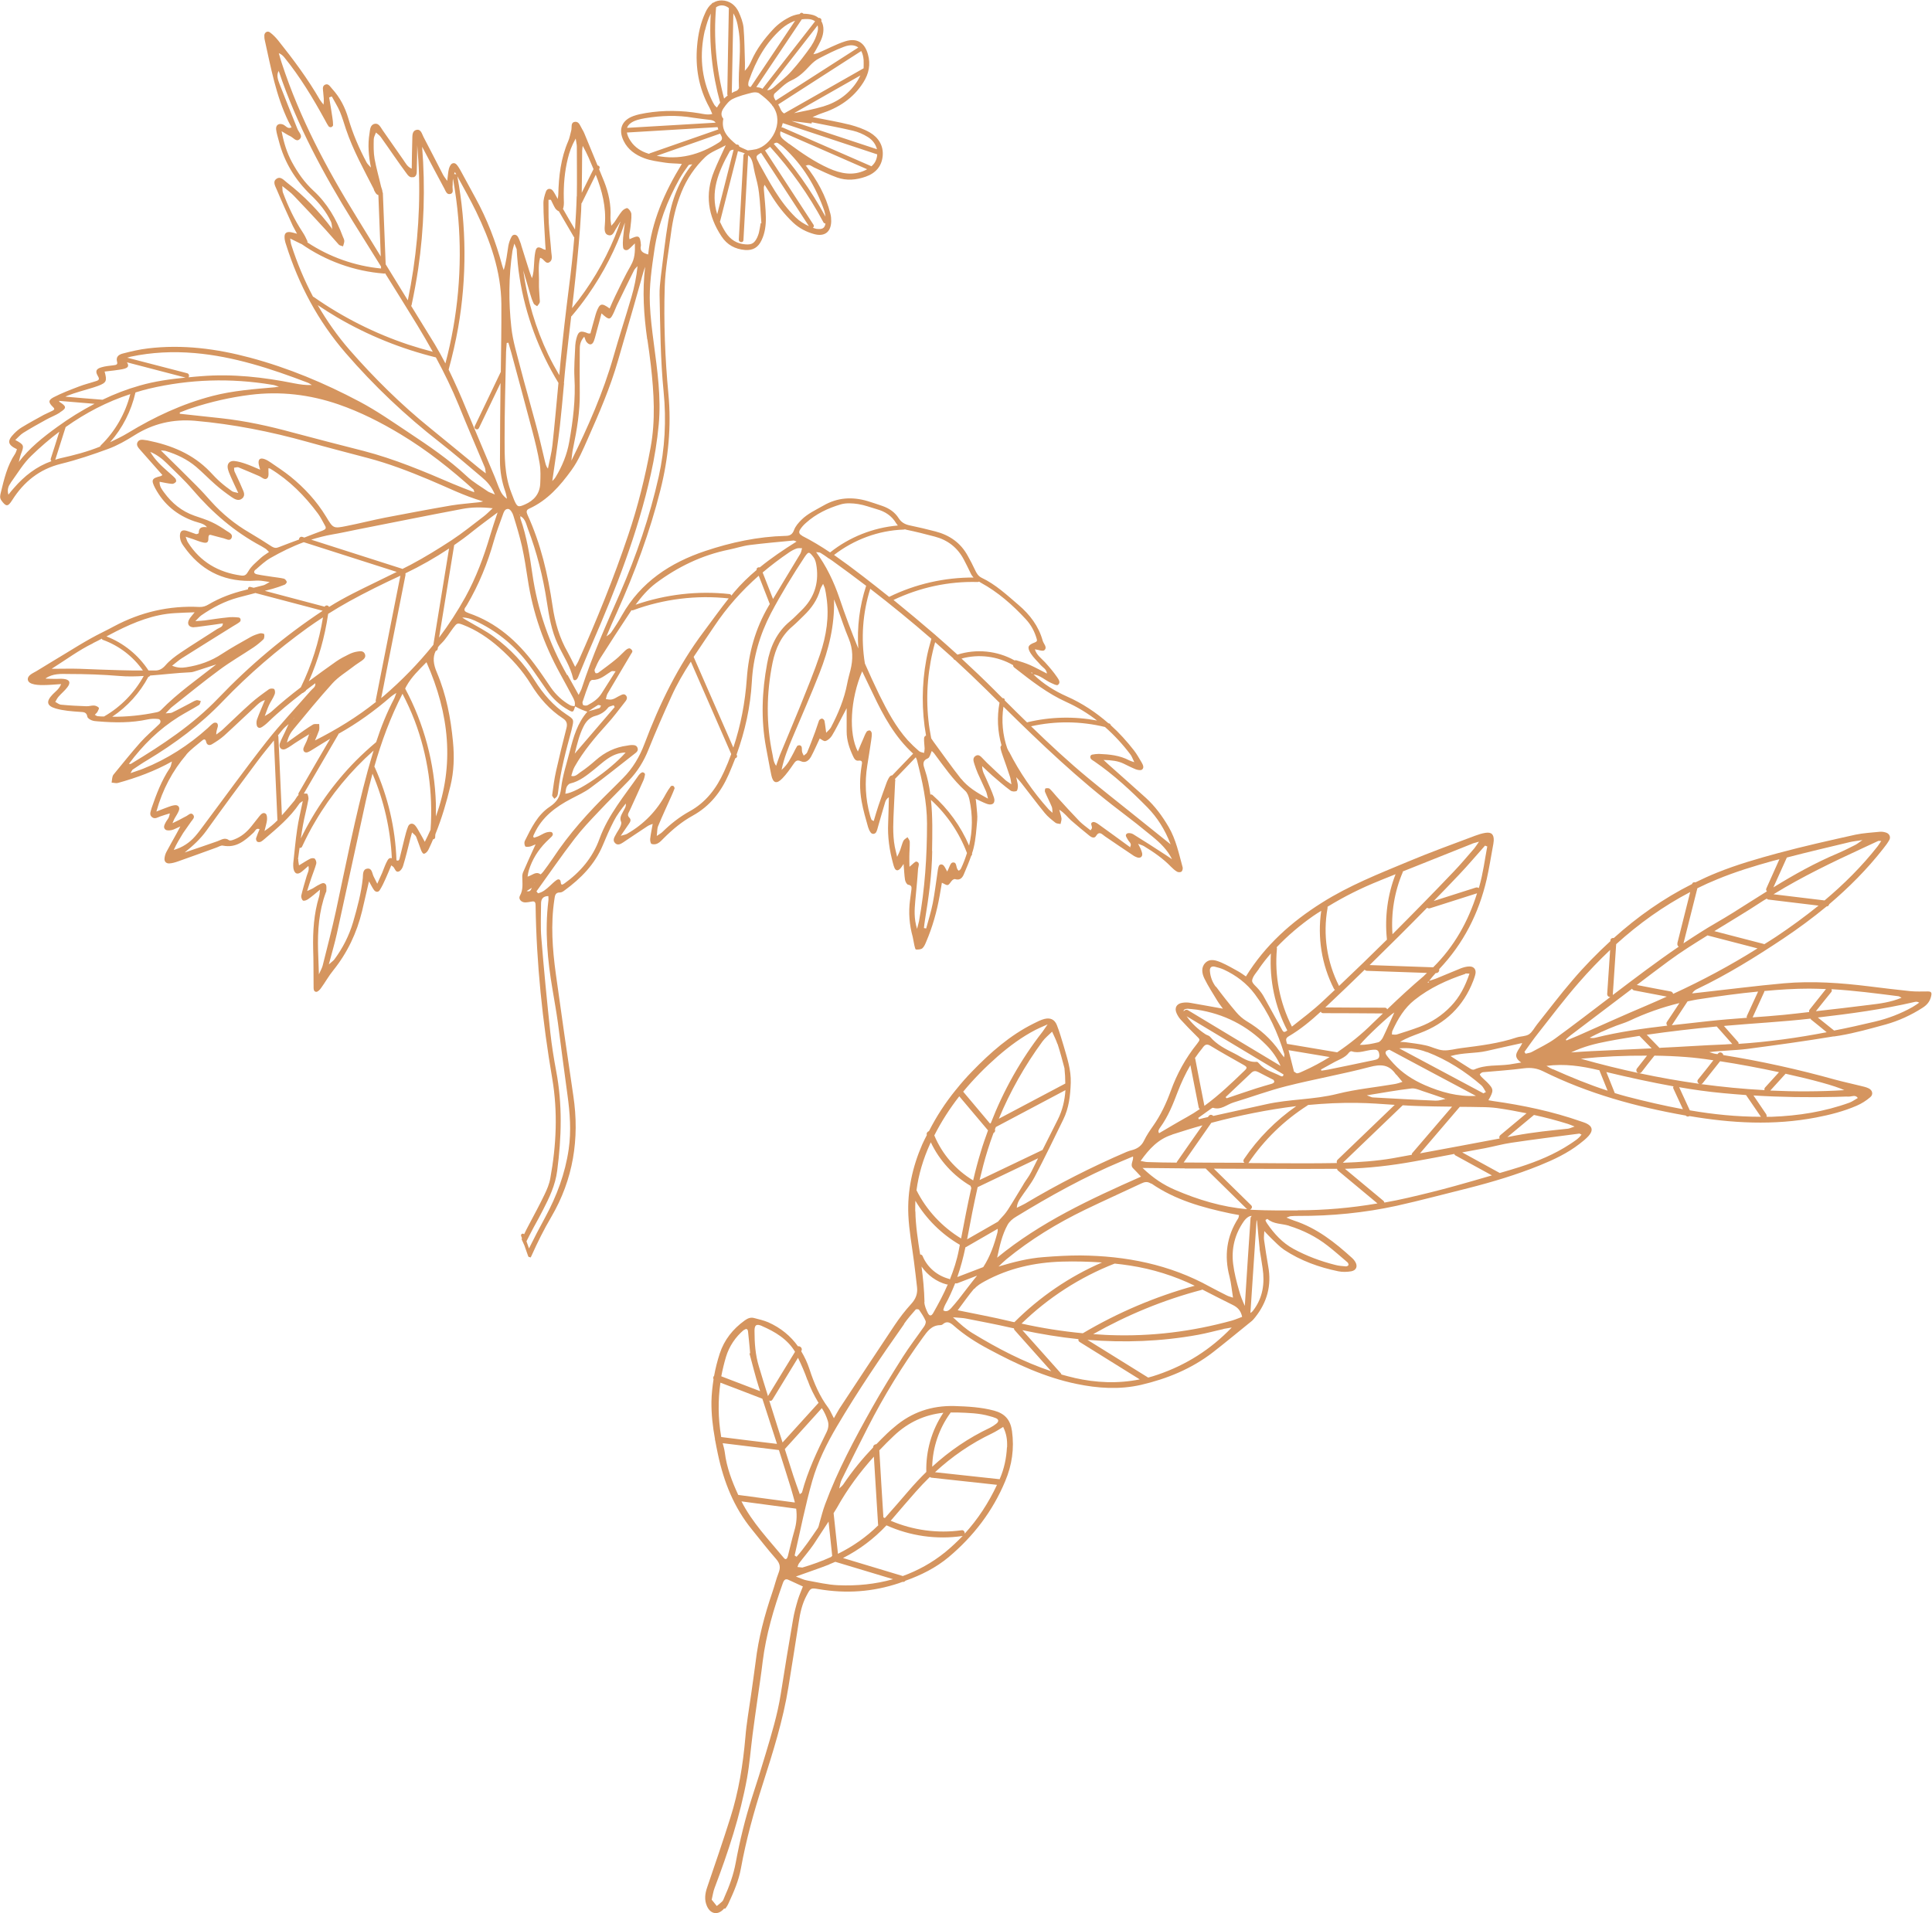 <?xml version="1.0" encoding="UTF-8"?>
<svg id="Layer_2" data-name="Layer 2" xmlns="http://www.w3.org/2000/svg" viewBox="0 0 137.76 136.46">
  <defs>
    <style>
      .cls-1 {
        fill: #d5955f;
      }
    </style>
  </defs>
  <g id="PATTERN">
    <path class="cls-1" d="M.09,35.68c.34.47.47.48.78-.01.83-1.31,1.94-2.21,3.48-2.59,1.14-.28,2.27-.66,3.38-1.07.65-.24,1.26-.59,1.85-.96,1.33-.84,2.75-1.17,4.31-1.04,2.73.24,5.41.77,8.05,1.51,1.43.4,2.86.77,4.3,1.15,1.48.39,2.91.94,4.32,1.53,1.28.53,2.52,1.17,3.89,1.56-.09.02-.19.05-.28.06-.67.08-1.34.12-2,.23-1.58.27-3.15.57-4.72.87-.91.18-1.81.41-2.72.59-.98.2-.97.18-1.49-.68-.67-1.1-1.54-2.04-2.54-2.85-.45-.36-.94-.68-1.42-1.01-.13-.09-.28-.18-.43-.23-.32-.11-.46.03-.4.38.02.1.05.2.1.38-.4-.17-.71-.31-1.03-.42-.26-.09-.53-.17-.81-.2-.34-.03-.53.19-.47.52.04.2.13.4.21.59.16.36.33.72.54,1.17-.22-.06-.35-.06-.45-.13-.28-.2-.56-.41-.82-.64-.26-.23-.5-.48-.74-.74-1.23-1.28-2.77-1.9-4.46-2.24-.05,0-.09-.02-.14-.02-.21-.03-.44-.08-.57.14-.12.22.05.4.19.56.52.59,1.04,1.18,1.58,1.79-.04.02-.08.07-.13.08-.63.15-.69.27-.39.85.62,1.16,1.56,1.94,2.8,2.37.31.11.67.14.9.42-.31-.03-.59-.03-.59.42,0,.03-.14.09-.2.07-.2-.06-.39-.15-.59-.21-.18-.06-.4-.11-.5.08-.07.14-.06.35-.02.52.04.18.14.34.25.49,1.15,1.64,2.71,2.48,4.72,2.46.21,0,.42-.03.62-.02.21,0,.41.05.78.1-.24.13-.33.2-.44.23-.23.06-.47.12-.7.18-.08-.02-.16-.04-.24-.06-.12-.03-.18.07-.17.17-.08.02-.16.04-.23.06-.9.22-1.77.54-2.58,1.02-.2.12-.4.19-.65.18-2.15-.11-4.18.36-6.09,1.38-.55.3-1.12.56-1.67.87-.59.33-1.16.68-1.73,1.03-.72.43-1.43.87-2.14,1.3-.14.08-.29.15-.42.25-.28.21-.25.52.09.64.25.09.54.1.81.1.41,0,.82-.04,1.29-.07-.15.37-.41.53-.61.74-.47.49-.43.81.22,1,.55.16,1.13.2,1.71.24.28.02.49,0,.55.35.02.1.18.2.3.25.15.06.32.07.48.08,1.18.1,2.36.11,3.52-.14.24-.05.5-.06.75-.03.18.02.22.23.08.36-.45.44-.93.84-1.35,1.31-.63.71-1.23,1.46-1.83,2.19-.06.07-.13.15-.15.23-.04.15-.05.3-.07.45.15,0,.31.06.45.02,1.34-.37,2.64-.85,3.85-1.53-.05.16-.06.34-.15.47-.59.88-.96,1.86-1.3,2.85,0,.02-.02.04-.02.07-.05.2-.16.41.05.58.2.16.39.02.58-.05.23-.08.46-.15.69-.22-.02.1-.04.21-.08.3-.06.12-.16.23-.22.35-.09.17-.19.37-.01.51.1.08.3.06.45.03.17-.04.33-.14.61-.26-.12.23-.19.36-.26.49-.25.45-.5.89-.74,1.34-.07.14-.12.31-.13.46-.02.22.12.36.34.35.2-.01.41-.07.61-.14.92-.32,1.83-.66,2.75-.99.15-.05.32-.17.46-.14.95.19,1.57-.35,2.19-.93.12-.11.18-.36.43-.24-.09.21-.18.42-.25.64-.02.07.02.2.07.24.06.05.18.05.25.02.1-.04.19-.13.28-.2.9-.77,1.82-1.53,2.49-2.53.03-.05.1-.08.24-.18-.15.73-.31,1.37-.4,2.01-.12.8-.19,1.62-.28,2.43-.01.11,0,.23.01.35.07.41.3.5.62.23.14-.11.27-.24.45-.39.08.31-.06.5-.12.71-.14.47-.28.94-.39,1.41-.02.11.05.31.13.35.08.04.26-.03.36-.1.26-.18.5-.39.85-.68-.03.26-.03.38-.07.5-.37,1.22-.45,2.47-.42,3.74.03.88.02,1.77.03,2.66,0,.16-.01.38.19.39.11,0,.26-.15.34-.27.3-.41.55-.87.87-1.26,1.01-1.26,1.68-2.67,2.06-4.24.16-.67.31-1.35.49-2.11.14.24.23.44.36.62.12.16.31.17.41,0,.16-.25.29-.53.41-.8.14-.31.27-.63.41-.96.09.07.13.09.16.12.11.14.16.41.39.31.14-.06.26-.26.3-.42.19-.62.34-1.26.5-1.89.04-.13.07-.27.13-.47.12.12.24.2.29.3.13.32.23.65.36.98.04.1.12.24.19.24.09,0,.2-.1.26-.18.08-.11.13-.25.19-.37.08-.16.14-.32.21-.48.07,0,.14-.05.15-.14,0-.08,0-.16.02-.24.45-1.11.79-2.27,1.07-3.44.25-1.03.28-2.07.18-3.13-.16-1.7-.48-3.37-1.15-4.95-.25-.58-.31-1.08-.08-1.54.06,0,.12-.05.14-.14l.02-.12c.07-.09.14-.18.24-.27.33-.32.57-.74.85-1.11.26-.34.29-.37.69-.22.96.37,1.81.94,2.58,1.62.87.77,1.66,1.63,2.27,2.63.59.96,1.32,1.8,2.27,2.42.28.18.34.39.26.7-.26,1.02-.51,2.03-.74,3.06-.13.57-.2,1.15-.28,1.72-.01.08.1.17.16.26.07-.06.15-.11.19-.18.05-.1.07-.22.08-.34.17-1.49.56-2.93.95-4.37.01-.05.02-.09.03-.14.15-.62.15-.63-.38-.98-.95-.63-1.67-1.47-2.27-2.42-.76-1.22-1.73-2.25-2.88-3.1-.57-.43-1.22-.75-1.84-1.12-.15-.09-.31-.17-.45-.28.43,0,.81.17,1.18.36,1.44.72,2.63,1.73,3.59,3.02.44.6.85,1.22,1.28,1.83.41.58.91,1.05,1.53,1.39.32.18.34.17.47-.26.15.08.31.17.46.23.13.06.27.1.41.15-.71.81-.99,1.8-1.25,2.81-.22.88-.52,1.75-.62,2.65-.07.62-.31.98-.8,1.31-.89.59-1.33,1.53-1.79,2.45-.05.1-.03.27.03.38.03.05.21.04.32.02.11-.02.21-.08.42-.16-.1.22-.16.35-.22.48-.22.49-.44.97-.65,1.46-.05.1-.08.23-.08.34,0,.47.09.93-.17,1.39-.12.22.09.46.36.47.16,0,.32-.03.48-.06.23-.05.28.07.28.27.06,4.16.49,8.27,1.19,12.37.4,2.37.29,4.74-.14,7.09-.07.41-.24.81-.42,1.18-.34.71-.72,1.41-1.09,2.11-.13.23-.24.47-.36.71-.08-.1-.26-.02-.21.12.02.06.04.11.06.17,0,.02-.02.04-.03.06.07.15.13.29.2.44,0,0,0,0,0,0,.09.26.18.51.27.77.03.07.09.08.15.07,0,.01.01.02.02.04.01-.03.03-.05.04-.08.01-.02.02-.03.03-.06.42-.94.88-1.87,1.41-2.77,1.56-2.66,2.03-5.58,1.57-8.64-.43-2.9-.85-5.81-1.25-8.71-.24-1.76-.37-3.52-.1-5.29.04-.27.05-.51.42-.5.1,0,.22-.08.31-.15,1.16-.85,2.15-1.85,2.72-3.21.24-.58.49-1.16.78-1.72.23-.45.54-.86.86-1.26.04.24-.11.4-.2.59-.11.22-.26.43-.13.72.04.09-.02.26-.08.38-.09.19-.22.36-.31.54-.1.18-.23.39-.05.58.18.2.4.08.57-.03.58-.38,1.15-.78,1.74-1.16.12-.08.25-.12.38-.17-.06.36-.14.71-.18,1.07-.01.12.03.34.1.36.13.05.32.03.44-.04.16-.08.29-.23.42-.36.63-.63,1.3-1.19,2.08-1.62,1.21-.67,2.01-1.68,2.56-2.94.17-.38.32-.77.47-1.15.09-.02.16-.11.11-.22,0-.01-.01-.03-.02-.04.6-1.67.99-3.39,1.09-5.2.09-1.72.56-3.34,1.36-4.88.73-1.38,1.54-2.71,2.4-4.01.28-.41.32-.4.63,0,.16.22.19.45.23.71.16,1.22-.21,2.25-1.09,3.1-.27.26-.52.53-.81.77-.95.78-1.42,1.84-1.63,3.01-.37,1.99-.45,3.98-.08,5.98.13.66.24,1.33.38,1.99.12.57.38.65.79.22.29-.3.53-.64.77-.99.14-.2.24-.37.54-.23.34.16.59-.06.74-.34.22-.41.4-.84.61-1.28.12.06.29.22.41.18.18-.05.36-.22.46-.38.28-.46.51-.94.76-1.41.07-.14.14-.27.29-.55,0,.67,0,1.16,0,1.66,0,.62.19,1.19.45,1.75.08.17.17.36.39.33.32-.04.26.16.23.34-.14.86-.16,1.72,0,2.58.11.62.29,1.22.46,1.83.04.13.1.26.18.37.1.15.32.13.4-.03.06-.12.1-.26.13-.39.17-.58.33-1.17.51-1.75.04-.13.11-.24.26-.34-.02.61-.02,1.22-.05,1.83-.05.99.09,1.95.35,2.9.03.11.06.23.11.33.09.18.23.2.38.05.08-.07.13-.17.26-.35.04.45.05.79.1,1.12.02.14.13.35.23.36.23.04.25.15.23.33-.04.25-.06.51-.1.76-.12.89-.05,1.77.19,2.63.05.2.07.41.12.61.02.11.07.29.11.29.15.01.34,0,.45-.08.13-.11.21-.3.28-.47.45-1.05.76-2.15.96-3.28.05-.3.1-.6.16-.93.16.06.31.19.42.16.12-.03.2-.22.31-.33.05-.05.16-.11.21-.09.36.12.54-.12.64-.38.18-.42.36-.85.51-1.28.05-.04.08-.1.06-.18.04-.12.08-.24.11-.37.16-.65.2-1.34.26-2.01.03-.32-.03-.65-.05-.97-.01-.15-.03-.3-.06-.54.32.15.56.28.82.37.39.13.61-.08.48-.47-.15-.46-.37-.9-.56-1.35-.1-.25-.27-.47-.28-.88.3.28.51.49.73.68.42.36.84.73,1.29,1.06.1.08.31.09.43.04.07-.03.1-.24.1-.36,0-.16-.06-.32-.12-.63.18.2.28.3.36.41.56.71,1.1,1.44,1.67,2.14.22.27.5.49.77.7.09.07.24.06.36.09.02-.13.08-.26.07-.39-.02-.17-.08-.34-.16-.63.4.25.59.54.84.76.44.38.88.75,1.33,1.11.13.11.34.18.44.02.25-.41.43-.14.65.01.69.47,1.38.94,2.07,1.4.08.05.17.08.25.11.22.06.37-.07.33-.3-.02-.11-.07-.22-.11-.33-.04-.08-.08-.16-.18-.35.2.08.32.11.42.17.69.42,1.36.88,1.93,1.47.13.13.27.26.43.35.08.05.24.05.31,0,.07-.05.11-.21.09-.3-.27-.99-.48-2-1-2.89-.45-.77-.97-1.48-1.63-2.08-.86-.78-1.73-1.54-2.6-2.32-.1-.08-.19-.18-.41-.38.6.02,1.02.07,1.42.26.29.14.58.29.88.41.14.05.35.09.44.02.17-.13.07-.34-.02-.5-.18-.3-.35-.61-.56-.88-.51-.65-1.05-1.25-1.65-1.79-.01-.06-.05-.11-.13-.13-.01,0-.02,0-.03,0-.88-.77-1.86-1.43-2.97-1.92-.88-.39-1.69-.9-2.38-1.57.49.06.83.42,1.26.61.16.07.39.2.48.14.23-.16.05-.4-.05-.55-.26-.38-.56-.73-.87-1.07-.26-.28-.59-.5-.72-.92.26.03.55.16.67.07.25-.21-.05-.46-.11-.68-.29-1.05-.92-1.87-1.73-2.56-.83-.71-1.63-1.46-2.62-1.93-.25-.12-.37-.33-.48-.57-.16-.34-.33-.67-.51-.99-.51-.94-1.31-1.49-2.32-1.75-.6-.16-1.22-.3-1.83-.43-.33-.07-.59-.21-.78-.51-.27-.43-.67-.7-1.15-.87-.35-.12-.7-.24-1.06-.35-1.09-.32-2.14-.27-3.16.32-.54.31-1.12.57-1.57,1.02-.21.21-.42.45-.52.72-.12.33-.31.42-.62.42-1.96.05-3.87.46-5.72,1.08-2.48.83-4.59,2.21-5.93,4.58-.24.43-.5.84-.78,1.24-.08.11-.22.18-.33.27.25-.59.5-1.18.77-1.76,1.26-2.81,2.33-5.69,3.08-8.68.57-2.26.79-4.54.57-6.86-.24-2.55-.34-5.11-.26-7.67.04-1.25.28-2.5.44-3.74.13-1.02.36-2.01.75-2.97.39-.97.97-1.81,1.71-2.52.37-.35.91-.53,1.45-.83-.3.67-.59,1.25-.83,1.85-.67,1.64-.44,3.19.53,4.65.4.61.97.91,1.68.97.56.04.93-.18,1.17-.69.25-.52.32-1.08.31-1.64-.01-.65-.09-1.3-.14-1.95,0-.11-.03-.22.05-.37.13.21.27.42.4.63.46.76.99,1.46,1.64,2.07.44.41.95.67,1.51.82.73.19,1.18-.15,1.2-.91,0-.18-.01-.37-.06-.55-.32-1.28-.95-2.41-1.76-3.44l.04-.02-.02.04c.23-.14.39.03.57.12.55.25,1.09.52,1.65.72.68.24,1.36.18,2.04-.06.71-.25,1.14-.74,1.21-1.47.07-.74-.3-1.32-.91-1.68-.43-.25-.93-.42-1.41-.55-.85-.21-1.72-.36-2.68-.55.25-.1.42-.19.6-.25,1.25-.4,2.3-1.08,3.02-2.22.4-.63.53-1.29.33-2-.23-.85-.79-1.2-1.63-.93-.66.21-1.27.55-1.91.82-.11.05-.23.07-.35.1.12-.21.25-.42.36-.64.21-.39.39-.79.35-1.26-.02-.19-.07-.34-.15-.47.06-.12-.07-.25-.19-.22-.11-.09-.23-.16-.4-.21-.23-.06-.46-.09-.68-.09-.06-.08-.18-.1-.25,0,0,0,0,.01-.01.02-.21.03-.41.08-.62.17-.49.23-.92.53-1.29.93-.62.67-1.17,1.39-1.54,2.23-.11.25-.24.49-.47.72,0-.19.02-.38.01-.57-.03-.84-.03-1.68-.1-2.51-.04-.38-.19-.77-.35-1.12-.23-.49-.65-.81-1.2-.82-.23,0-.43.05-.6.16-.05,0-.09.03-.12.08-.19.15-.34.37-.45.62-.35.75-.52,1.55-.59,2.36-.14,1.54.11,3.02.86,4.39.08.14.13.29.22.49-.34.08-.63,0-.92-.05-1.27-.21-2.54-.23-3.81-.02-.3.05-.6.11-.88.21-.84.3-1.11.96-.71,1.78.3.62.85,1,1.46,1.23.47.18.99.24,1.49.32.36.06.73.05,1.2.09-1.25,2.04-2.16,4.13-2.4,6.46-.36-.1-.62-.23-.52-.63,0-.02,0-.05,0-.07-.06-.66-.15-.7-.81-.39-.07-.29.04-.55.06-.81.03-.32.09-.65.07-.97,0-.15-.14-.35-.27-.43-.07-.04-.3.09-.39.2-.21.25-.37.54-.55.8-.05.07-.12.13-.22.25-.03-.25-.07-.44-.06-.62.05-.88-.13-1.72-.45-2.53-.12-.29-.24-.59-.36-.88,0-.02.02-.03.02-.05.06-.12-.03-.21-.13-.22-.31-.76-.63-1.52-.94-2.28-.04-.11-.1-.21-.16-.31-.13-.21-.21-.55-.5-.52-.35.03-.21.4-.28.63-.07.25-.11.51-.21.74-.53,1.22-.68,2.51-.71,3.83,0,.07-.02.13-.04.3-.14-.25-.23-.43-.34-.58-.15-.2-.41-.19-.5.05-.1.28-.19.58-.18.88,0,.84.07,1.67.11,2.51.01.25.03.5.05.77-.09-.03-.13-.03-.17-.05-.36-.21-.5-.17-.57.2-.06.3-.07.6-.09.9-.02.32-.03.64-.15.97-.05-.14-.11-.28-.16-.43-.21-.64-.4-1.29-.61-1.94,0-.03-.01-.06-.02-.08-.06-.17-.12-.34-.21-.5-.11-.19-.35-.2-.45-.01-.11.2-.19.43-.23.65-.09.57-.15,1.15-.33,1.73-.04-.12-.09-.24-.12-.36-.45-1.67-1.07-3.28-1.9-4.79-.34-.61-.66-1.23-1-1.84-.07-.12-.13-.25-.21-.36-.11-.16-.23-.34-.44-.25-.12.05-.2.24-.24.38-.06.24-.07.5-.12.86-.14-.2-.24-.32-.31-.46-.46-.89-.91-1.78-1.38-2.67-.11-.21-.18-.57-.49-.51-.34.07-.3.42-.31.7-.02.67-.03,1.35-.04,2.07-.33-.14-.44-.41-.6-.63-.5-.7-.98-1.42-1.48-2.12-.14-.2-.27-.51-.56-.45-.33.07-.33.42-.37.68-.14.82-.06,1.63.1,2.43h-.01c-.1-.12-.22-.22-.29-.34-.54-1.01-.99-2.05-1.31-3.15-.23-.79-.6-1.51-1.16-2.12-.14-.15-.26-.4-.5-.29-.23.11-.14.37-.13.57.02.27.07.54.02.85-.09-.12-.19-.23-.27-.36-.86-1.49-1.89-2.87-2.96-4.21-.17-.21-.37-.42-.59-.58-.17-.13-.38-.01-.4.2,0,.11,0,.23.03.35.44,1.98.8,3.97,1.69,5.81.07.15.16.28.23.43,0,.01,0,.02-.01.03,0-.01,0-.03,0-.05-.27.16-.41-.12-.61-.2-.3-.11-.52.03-.49.35.03.27.12.54.19.81.39,1.53,1.18,2.81,2.31,3.89.57.55,1.07,1.16,1.41,1.88.07.15.06.34.09.52-.93-1.25-2-2.36-3.23-3.31-.22-.17-.47-.5-.78-.24-.25.21-.03.53.07.78.36.86.74,1.7,1.13,2.55.08.17.18.32.3.56-.19-.05-.32-.09-.44-.11-.3-.05-.46.06-.45.35,0,.18.05.37.11.54.9,2.85,2.27,5.44,4.24,7.72,2.03,2.35,4.27,4.47,6.71,6.37,1.02.8,2.01,1.65,3,2.49.37.31.69.65.94,1.24-.26-.12-.4-.15-.5-.22-.51-.36-1.07-.67-1.52-1.1-1.26-1.18-2.68-2.14-4.11-3.09-1.16-.77-2.3-1.57-3.53-2.22-2.49-1.32-5.07-2.4-7.79-3.13-2.39-.64-4.82-.96-7.3-.66-.6.07-1.19.21-1.77.36-.27.07-.53.21-.42.6.06.2-.09.22-.24.24-.3.04-.6.06-.89.15-.37.11-.44.28-.24.62.13.21.08.29-.1.35-.42.14-.85.24-1.26.4-.6.23-1.21.46-1.79.76-.4.21-.39.37-.04.71.14.13.07.19-.04.25-.21.11-.42.19-.63.3-.53.29-1.06.58-1.57.89-.2.12-.38.28-.54.44-.52.53-.47.8.2,1.12-.04.11-.07.22-.13.32-.57.85-.79,1.83-1.03,2.81-.04.18-.08.34.05.52ZM22.67,21.77c.45.3.9.59,1.36.86,2.2,1.29,4.58,2.25,7.05,2.86.6,1.11,1.15,2.24,1.63,3.41.6,1.49,1.24,2.96,1.86,4.44.04.1.04.23.07.42-.21-.16-.34-.26-.47-.36-1.17-.96-2.33-1.92-3.5-2.87-2.08-1.68-3.98-3.56-5.74-5.57-.87-1-1.62-2.07-2.27-3.19ZM21.48,17.39c1.74,1.22,3.79,1.96,5.9,2.12.03,0,.06,0,.08-.02.77,1.23,1.54,2.47,2.3,3.71.38.62.74,1.25,1.1,1.89-.58-.15-1.16-.32-1.74-.51-2.4-.8-4.68-1.95-6.75-3.4-.02-.01-.04-.02-.05-.02-.62-1.17-1.14-2.41-1.55-3.7-.04-.11-.04-.24-.08-.45.31.15.55.28.79.39ZM19.88,5.08c1.28,3.81,3.18,7.32,5.28,10.71.67,1.08,1.34,2.15,2.01,3.22,0,.04,0,.07,0,.11,0,.01,0,.02,0,.03-1.87-.18-3.68-.82-5.25-1.86,0-.03,0-.06,0-.09-.1-.23-.22-.46-.36-.67-.58-.88-1.02-1.82-1.39-2.81-.04-.11-.02-.23-.04-.45.34.28.61.46.83.7.77.8,1.53,1.62,2.28,2.44.31.34.61.7.92,1.04.07.07.2.08.3.12.03-.13.09-.25.09-.38,0-.11-.07-.22-.11-.33-.46-1.24-1.11-2.36-2.09-3.26-.64-.59-1.13-1.29-1.54-2.05-.35-.65-.57-1.35-.73-2.19.26.15.43.27.61.35.22.1.43.43.66.23.28-.24-.05-.5-.14-.74-.43-1.08-.87-2.15-1.29-3.24-.1-.27-.21-.57-.07-.87ZM23.7,16.32s-.01.02-.02.04c0,0-.01-.01-.02-.02.01,0,.02-.01.03-.02ZM19.84,5.07l.03-.03s0,.01,0,.02h-.04ZM26.65,13.52c.08.15.16.36.33.39.06,1.46.11,2.92.17,4.38-.57-.92-1.13-1.85-1.7-2.77-2.16-3.49-4.08-7.1-5.36-11.02-.08-.23-.14-.47-.21-.71.19.08.3.19.4.31,1.12,1.38,2.03,2.89,2.88,4.44.09.16.17.33.28.48.03.04.13.06.18.05.05-.02.13-.09.13-.14,0-.18-.02-.37-.05-.55-.07-.48-.15-.95-.23-1.43.06-.02.13-.05.19-.07.19.36.42.71.58,1.09.17.41.29.83.43,1.25.51,1.51,1.28,2.89,2,4.3ZM29.47,12.65c.25-.07.25-.32.25-.52.02-.56.02-1.12.03-1.68,0-.03,0-.06,0-.1.06.73.11,1.47.13,2.2.08,2.97-.2,5.96-.8,8.87-.53-.86-1.05-1.71-1.58-2.57-.07-1.69-.13-3.38-.2-5.07,0-.03-.01-.06-.03-.08.01-.12-.07-.27-.1-.4-.15-.66-.34-1.31-.46-1.97-.08-.45-.07-.93-.06-1.39,0-.16.1-.33.16-.49.11.11.25.19.34.32.33.45.64.92.96,1.37.28.4.56.8.85,1.19.12.17.26.37.5.3ZM32.11,13.84c.27-.08.14-.35.16-.55.02-.17,0-.35.03-.55.17.95.3,1.9.38,2.86.29,3.46-.03,6.97-.92,10.32-.24-.46-.49-.92-.76-1.37-.56-.91-1.12-1.82-1.68-2.73.01-.02.02-.04.03-.07.18-.85.34-1.72.47-2.58.42-2.88.51-5.8.28-8.7.04.08.08.15.12.22.49.93.97,1.85,1.47,2.77.09.17.17.45.43.37ZM32.54,12.44s-.1-.04-.16-.02c.02-.05.03-.1.06-.15.03.06.06.12.1.18ZM35.7,26.54c-.62,1.29-1.23,2.58-1.85,3.86-.09.19.21.32.3.13.51-1.07,1.03-2.14,1.54-3.21-.02,1.85-.04,3.7-.04,5.55,0,.75.13,1.48.38,2.19.06.16.08.34.12.51-.24-.16-.38-.36-.48-.58-.15-.32-.26-.65-.39-.97-.67-1.61-1.36-3.21-2.03-4.83-.39-.96-.81-1.9-1.26-2.83,0,0,0,0,0,0,.27-.99.5-1.99.68-3,.62-3.56.6-7.24-.06-10.79.48.88.93,1.68,1.33,2.5,1.01,2.09,1.79,4.26,1.81,6.62.01,1.62-.02,3.23-.04,4.85ZM36.66,35.66c-.07-.17-.13-.35-.2-.52-.5-1.27-.48-2.6-.48-3.92,0-1.98.06-3.95.1-5.93,0-.28.03-.55.05-.83.04,0,.08-.01.12-.02.07.24.14.48.21.72.5,1.86,1.01,3.72,1.5,5.59.2.76.39,1.53.52,2.31.08.47.06.97.04,1.45-.04.72-.45,1.19-1.09,1.47-.48.21-.55.19-.77-.32ZM37.07,36.7s0,.04.01.06c0,0-.02-.01-.03-.02,0,0,0-.03.01-.04ZM36.68,17.38c.06.16.11.28.16.39.04.68.1,1.36.21,2.04.42,2.65,1.37,5.21,2.77,7.5-.14,1.48-.27,2.96-.43,4.44-.06.56-.21,1.11-.32,1.67-.15-.18-.17-.36-.22-.54-.21-.88-.41-1.77-.65-2.64-.36-1.35-.75-2.69-1.1-4.04-.24-.95-.54-1.89-.64-2.86-.2-1.81-.19-3.63.08-5.44.02-.12.06-.24.13-.51ZM39.64,14.91c.04.06.13.13.21.16.36.61.71,1.22,1.07,1.83,0,.01.02.02.03.03-.1,1.21-.23,2.42-.39,3.63-.22,1.73-.42,3.47-.59,5.21-.03.33-.06.66-.09.99-.28-.48-.55-.97-.79-1.47-.9-1.89-1.5-3.92-1.78-6,.16.54.32,1.08.48,1.63.07.24.15.49.26.72.04.09.16.13.25.2.06-.08.14-.16.18-.26.03-.08,0-.18,0-.28-.02-.37-.06-.74-.05-1.12.02-.59-.08-1.19.08-1.79.29.05.38.49.67.31.25-.16.15-.47.13-.71-.05-.7-.14-1.39-.18-2.09-.03-.55-.01-1.1-.02-1.65.06,0,.11,0,.17,0,.12.23.21.46.35.67ZM41.12,14.01c-.02.79-.07,1.58-.12,2.36-.29-.49-.58-.98-.86-1.48.02-.04.04-.09.04-.12.04-.2.03-.42.02-.63-.02-.96.06-1.91.29-2.84.11-.45.26-.89.56-1.42.04.29.08.43.08.56,0,1.19.02,2.38,0,3.56ZM41.56,10.42c.31.54.53,1.1.76,1.64-.28.56-.56,1.13-.84,1.69.02-.99.02-1.99.03-2.99,0-.12.03-.23.04-.35ZM44.24,15.81c-.13.36-.26.72-.4,1.07-.76,1.84-1.79,3.56-3.05,5.1.08-.72.17-1.43.24-2.15.17-1.6.32-3.2.41-4.81,0-.17.01-.34.02-.52.02-.01.03-.03.04-.05.33-.66.66-1.33.98-1.99.45,1.14.75,2.3.65,3.55-.02.27-.07.65.22.75.37.13.45-.29.62-.52.09-.13.16-.28.26-.43ZM44.98,18.94c-.41.7-.75,1.44-1.11,2.17-.14.29-.27.59-.4.89-.57-.41-.7-.38-.94.25-.05.13-.08.27-.12.4-.11.38-.21.76-.31,1.13-.07,0-.12.01-.16,0-.54-.23-.7-.17-.84.36-.04.16-.07.32-.08.48-.03.77-.1,1.54-.06,2.3.09,1.55-.1,3.07-.37,4.59-.16.91-.5,1.74-.98,2.53-.06.1-.15.18-.23.27.19-1.32.39-2.61.54-3.9.11-.99.2-1.99.29-2.98.01-.03.02-.07,0-.1.04-.46.08-.91.13-1.37.12-1.13.26-2.26.39-3.4.02,0,.04-.02.06-.05.4-.47.77-.95,1.12-1.45,1.12-1.59,2.02-3.34,2.65-5.19-.05.39-.1.74-.13,1.09-.02.23-.03.46,0,.69.02.18.23.25.38.14.14-.1.25-.24.46-.43.02.62-.01,1.1-.29,1.57ZM45.46,18.98c-.08.78-.23,1.51-.44,2.22-.41,1.41-.87,2.8-1.27,4.21-.74,2.59-1.82,5.04-3.01,7.45.04-.31.06-.62.13-.92.27-1.3.49-2.61.47-3.95-.01-1-.01-2,0-3.01,0-.3,0-.61.32-.97.07.16.09.31.18.4.2.23.4.2.51-.1.09-.24.14-.49.21-.74.11-.4.22-.79.33-1.22.56.51.62.5.9-.11.07-.15.12-.3.19-.45.41-.84.81-1.68,1.23-2.51.06-.12.17-.21.26-.31ZM40.73,32.9s0,.01,0,.02h-.02s.02-.02.03-.02ZM46.16,24.2c.09.62.18,1.24.25,1.87.22,1.95.34,3.9-.02,5.85-.39,2.11-.9,4.19-1.59,6.23-1.03,3.07-2.25,6.07-3.57,9.03-.05.1-.11.2-.22.38-.21-.42-.36-.73-.53-1.04-.59-1.03-.91-2.13-1.08-3.3-.33-2.24-.84-4.44-1.79-6.51-.09-.21-.09-.34.14-.44,1.29-.59,2.19-1.62,3-2.74.5-.69.82-1.46,1.16-2.23.81-1.83,1.61-3.67,2.16-5.6.35-1.23.72-2.46,1.07-3.69.19-.67.38-1.34.57-2.01.05-.18.09-.36.15-.54.04-.15.09-.29.14-.43-.21,1.74-.09,3.46.15,5.17ZM44.69,9.45s.03,0,.05,0c2.12-.13,4.24-.25,6.37-.38.02,0,.04,0,.05-.01.02.06.04.12.06.17-1.62.57-3.25,1.14-4.87,1.7-.02,0-.04.02-.06.04-.03,0-.05-.01-.08-.02-.49-.15-.94-.44-1.23-.87-.16-.23-.25-.44-.28-.64ZM51.02,8.75c-2.1.12-4.21.25-6.31.37.08-.24.32-.44.75-.57.18-.05.36-.09.54-.12,1.15-.19,2.3-.23,3.45-.03.39.05.78.11,1.17.15.18.02.32.07.41.2ZM50.27,2.17c.1-.41.22-.83.41-1.2-.13,2.14.1,4.29.67,6.35-.08.11-.16.22-.23.35-.08-.08-.14-.12-.17-.17-.07-.12-.14-.24-.2-.37-.76-1.6-.88-3.26-.49-4.97ZM51.97.58c-.04,2.05-.08,4.1-.11,6.14,0,.04.01.06.03.09-.09.07-.18.14-.26.22-.56-2.12-.76-4.33-.57-6.51.28-.2.62-.18.92.06ZM52.7,6.23c0,.08-.1.22-.19.25-.12.04-.22.09-.33.15.04-1.89.07-3.78.11-5.68.08.13.15.28.2.43.08.24.13.49.17.75.24,1.37-.04,2.74.03,4.11ZM56.7,1.47c-1.06,1.58-2.11,3.15-3.17,4.73-.14,0-.2-.09-.17-.27.01-.07.02-.14.05-.2.49-1.41,1.19-2.68,2.32-3.68.26-.23.57-.42.88-.54.03-.01.06-.02.09-.03ZM58.12,1.52c-1.25,1.6-2.5,3.2-3.75,4.81,0,0,0,0-.01,0-.13-.09-.32-.1-.43-.12,1.08-1.61,2.16-3.22,3.24-4.83.15-.02.31-.03.46-.02.21.01.38.07.5.17ZM57.86,3.26c-.44.63-.91,1.24-1.42,1.81-.38.43-.85.78-1.28,1.17-.15.13-.3.2-.46.19,1.2-1.54,2.4-3.08,3.6-4.62.03.13.04.27,0,.43-.08.35-.24.71-.44,1.01ZM61.2,3.39c-1.96,1.26-3.93,2.52-5.89,3.78-.04-.07-.08-.13-.11-.2-.04-.08-.03-.24.02-.29.39-.33.75-.74,1.2-.94.56-.25.94-.64,1.34-1.07.19-.2.41-.39.65-.51.58-.3,1.16-.6,1.76-.82.44-.17.79-.14,1.03.05ZM61.58,4.29c.01.16,0,.31,0,.58-1.88,1.07-3.77,2.14-5.65,3.21,0,0-.01,0-.02.01-.11-.06-.2-.17-.27-.34-.04-.11-.1-.21-.15-.3,1.97-1.27,3.95-2.54,5.92-3.81.09.17.15.38.17.64ZM56.62,8.07c1.58-.9,3.15-1.79,4.73-2.69-.06.12-.12.24-.19.36-.58.93-1.42,1.54-2.45,1.85-.68.2-1.39.34-2.09.48ZM62.52,10.64c-2.03-.67-4.06-1.34-6.08-2.01.48.06.96.12,1.43.18,0-.03.01-.06.02-.09.97.2,1.95.37,2.92.6.38.09.75.25,1.08.46.34.21.56.53.64.86ZM62.33,11.65c-.05.08-.12.14-.19.21-2.11-.92-4.21-1.84-6.32-2.76-.04-.02-.07-.02-.1,0,.02-.08.05-.17.08-.27,0-.02.02-.03.02-.05,2.24.74,4.48,1.48,6.73,2.23-.01.23-.08.45-.22.65ZM56.26,10.26c-.55-.41-.69-.52-.61-.9.01.01.03.03.05.03,2.04.89,4.09,1.79,6.13,2.68-.04.02-.09.05-.13.07-.89.42-1.76.24-2.61-.14-1.02-.46-1.93-1.09-2.83-1.75ZM58.78,15.06c.04.12.07.25.08.39-1.02-1.87-2.26-3.62-3.69-5.19.12-.09.22-.12.35-.02.11.08.23.16.33.25,1.39,1.26,2.32,2.81,2.94,4.58ZM57.97,16.24c.06-.05.09-.14.03-.22-1.15-1.76-2.3-3.53-3.45-5.29.12-.08.25-.17.36-.26,1.48,1.63,2.77,3.44,3.8,5.38.03.06.09.09.15.09-.05.34-.23.44-.66.38-.08-.02-.15-.05-.23-.07ZM54.1,11.59c-.24-.43-.22-.47.17-.69,1.14,1.74,2.27,3.49,3.41,5.23-.34-.15-.66-.35-.95-.63-1.15-1.12-1.87-2.53-2.64-3.91ZM51.33,15.81s.01-.02.02-.04c.42-1.66.85-3.33,1.27-4.99.18.05.35.1.5.17-.06.01-.1.06-.11.14-.11,2-.22,4-.33,6-.01.21.32.25.33.04.11-2,.22-4,.33-6,0-.02,0-.04,0-.05.04.03.08.05.11.09.25.27.27.77.37,1.17.12.47.25.95.3,1.43.09.71.11,1.43.17,2.15h-.05c-.04.24-.08.47-.13.69-.03.11-.07.22-.12.33-.2.41-.39.52-.82.49-.62-.04-1.09-.33-1.43-.86-.16-.25-.29-.5-.4-.74ZM52.04,10.78c.04-.06.18-.11.27-.1-.39,1.53-.78,3.07-1.17,4.6-.49-1.58.04-2.97.9-4.5ZM51.56,8.45c-.21-.27-.1-.55.06-.77.17-.24.37-.5.62-.62.43-.21.91-.33,1.38-.45.17-.04.41-.04.53.06.32.24.64.5.89.81.01.04.04.08.08.11.83,1.2-.14,2.78-1.2,3.05-.18.04-.36.06-.6.09-.19-.09-.41-.17-.61-.28,0-.11-.11-.16-.2-.14,0,0,0,0,0,0-.57-.47-1.12-.98-.93-1.85ZM46.83,11.11c1.51-.53,3.01-1.05,4.52-1.58.02.03.03.07.05.1.14.23.1.37-.12.52-1.4.9-2.88,1.28-4.46.96ZM56.79,38.63c-.91.57-1.8,1.17-2.62,1.84-.11-.04-.25.05-.22.18-.57.48-1.11,1-1.6,1.58-.07.08-.14.17-.2.25-.02-.05-.06-.1-.13-.11-2.26-.25-4.55.02-6.7.76.42-.57.88-1.11,1.45-1.54,1.57-1.17,3.29-2,5.21-2.39.5-.1.99-.27,1.49-.33,1.03-.13,2.07-.22,3.11-.32.06,0,.12.04.21.07ZM69.43,41.19c-2.08-.01-4.15.46-6.03,1.38-.62-.49-1.24-.99-1.87-1.47-.67-.52-1.36-1.03-2.06-1.52,1.43-1.1,3.17-1.75,4.97-1.81.03,0,.06-.01.08-.02.03,0,.07.02.1.03.68.14,1.35.31,2.03.49.92.24,1.62.78,2.07,1.63.16.31.32.62.47.94.06.14.14.26.24.36ZM62.05,41.99c1.49,1.15,2.95,2.34,4.36,3.57-.14.49-.27.98-.36,1.48-.33,1.78-.34,3.63-.02,5.42-.08.03-.14.1-.14.21-.01.23.03.46.04.7,0,.11-.02.22-.04.33-.12-.04-.27-.05-.36-.13-.28-.24-.55-.5-.8-.77-.86-.96-1.46-2.09-2.03-3.24-.36-.74-.7-1.49-1.03-2.24-.29-1.78-.16-3.6.38-5.32ZM65.94,54.88c-.1-.31-.22-.61.23-.8.13-.06.18-.33.27-.52.07.07.12.11.16.16.69.93,1.35,1.89,2.22,2.68.16.14.25.39.3.61.25,1.13.23,2.23-.02,3.3-.59-1.38-1.49-2.62-2.61-3.61-.05-.04-.1-.05-.15-.03-.08-.6-.2-1.2-.4-1.79ZM73.44,47.43c-.32-.14-.65-.24-.98-.34-.03,0-.08,0-.12.01-1.23-.69-2.72-.84-4.07-.41-.51-.46-1.02-.92-1.54-1.37,0,0-.01-.01-.02-.02-.99-.85-1.99-1.69-3-2.51,1.87-.89,3.93-1.34,6-1.28.04,0,.07-.01.1-.03.04.02.07.05.11.07,1.23.67,2.28,1.59,3.23,2.62.37.4.62.87.77,1.39.04.12.03.2-.13.26-.5.18-.57.34-.29.79.2.31.48.56.72.84.15.17.4.27.43.59-.43-.22-.81-.43-1.21-.61ZM73.57,47.95l.06.09s-.07-.04-.11-.05c.02-.01.03-.02.05-.03ZM78.23,51.39c-1.64-.31-3.34-.27-4.96.12-.01,0-.02.01-.03.02-.54-.52-1.07-1.05-1.6-1.58.02-.11-.07-.17-.16-.16-.19-.19-.38-.37-.56-.56-.77-.77-1.56-1.52-2.36-2.26,1.23-.34,2.58-.17,3.68.47,0,.02,0,.05.01.07.02.06.08.11.14.15,1.15.9,2.3,1.8,3.65,2.41.8.36,1.53.81,2.2,1.33ZM83.47,60.22c-1.04-.83-1.96-1.57-2.88-2.31-1-.8-2-1.59-2.98-2.4-1.42-1.17-2.77-2.43-4.09-3.71,1.74-.39,3.54-.37,5.27.05.67.59,1.27,1.24,1.82,1.97.1.13.15.3.27.54-.2-.07-.29-.09-.36-.13-.68-.36-1.41-.43-2.16-.46-.16,0-.32.02-.48.05-.15.03-.18.21-.07.33.07.06.15.11.23.16,1.38.95,2.61,2.09,3.78,3.28.7.72,1.24,1.56,1.65,2.63ZM71.93,53.6c-.04-.08-.07-.16-.11-.23-.33-.95-.42-1.97-.27-2.97,2.66,2.62,5.35,5.19,8.33,7.45.78.59,1.54,1.19,2.29,1.81.56.46,1.08.96,1.4,1.62-.15-.1-.31-.21-.46-.31-.77-.5-1.54-1-2.32-1.48-.11-.07-.34-.1-.43-.04-.18.12-.02.28.05.42.08.17.33.29.17.54h.05s-.04.02-.04.02c-.77-.56-1.53-1.12-2.3-1.67-.1-.07-.26-.16-.36-.13-.24.07-.05.27-.07.42,0,.04-.04.08-.1.17-.27-.22-.55-.41-.79-.65-.55-.57-1.08-1.15-1.61-1.74-.17-.19-.33-.4-.51-.57-.06-.06-.2-.05-.3-.03-.03,0-.06.17-.04.24.15.36.34.72.49,1.08.04.1.03.23.05.42-.14-.13-.22-.18-.28-.25-1.12-1.25-2.07-2.63-2.83-4.13ZM68.52,55.54c-.68-.86-1.3-1.75-1.95-2.63-.06-.08-.11-.16-.17-.25-.08-.43-.16-.87-.2-1.3-.2-1.86-.03-3.76.48-5.56.43.38.86.77,1.29,1.15.02.06.07.11.13.12.76.7,1.51,1.41,2.25,2.14.31.3.61.6.92.91-.19,1.01-.14,2.05.14,3.03-.05.06-.08.12-.07.18.03.2.1.4.17.6.17.48.34.96.5,1.45.05.14.06.29.11.56-.23-.16-.37-.24-.48-.35-.43-.39-.85-.79-1.27-1.19-.1-.1-.19-.2-.29-.3-.15-.15-.3-.34-.53-.18-.22.15-.13.38-.07.58.07.22.15.44.24.65.19.43.39.84.58,1.27.06.13.08.28.15.54-.79-.42-1.44-.82-1.92-1.42ZM66.46,60.69c.02-1.22.05-2.44-.08-3.64,1.14,1.04,2.02,2.34,2.57,3.79-.12.38-.26.76-.44,1.13-.03.05-.09.09-.14.13-.26-.14-.08-.66-.46-.58-.15.03-.23.39-.37.64-.08-.14-.14-.28-.23-.4-.12-.16-.33-.14-.38.04-.05.15-.07.32-.09.48-.11.71-.19,1.43-.33,2.14-.12.61-.31,1.2-.47,1.8-.05-.01-.11-.02-.16-.03.02-.18.04-.37.07-.55.27-1.63.5-3.27.52-4.93ZM63.84,55.71s0-.1-.02-.16c.49-.51.99-1.02,1.48-1.54.03.06.06.13.08.19.38,1.49.72,2.98.72,4.54,0,2.34-.15,4.66-.57,6.96-.03.14-.07.27-.14.55-.23-.76-.18-1.36-.13-1.96.07-.76.15-1.53.2-2.3.01-.19.17-.46-.1-.54-.11-.03-.29.2-.51.37,0-.27-.02-.49-.01-.72,0-.35.04-.7.03-1.05,0-.12-.1-.23-.16-.34-.1.08-.23.15-.29.25-.1.21-.15.44-.23.66-.04.12-.1.24-.22.49-.08-.34-.13-.53-.17-.73-.17-.93-.1-1.86-.06-2.79.02-.63.07-1.26.09-1.89ZM61.47,47.87c.3.62.54,1.12.78,1.62.74,1.57,1.56,3.07,2.86,4.26,0,0,0,0,0,0-.5.52-.99,1.03-1.49,1.55-.16,0-.24.17-.31.31-.04.08-.08.17-.11.26-.19.53-.38,1.05-.56,1.58-.12.36-.23.73-.34,1.11-.09-.06-.15-.07-.16-.1-.05-.11-.08-.22-.11-.33-.32-1.16-.38-2.34-.19-3.53.1-.6.19-1.2.28-1.8.02-.16.05-.32.04-.49,0-.08-.07-.19-.13-.21-.06-.02-.2.03-.23.08-.1.15-.17.33-.24.5-.13.29-.25.58-.39.92-.67-1.27-.55-3.72.31-5.73ZM55.73,54.91c.18-.88.48-1.58.77-2.28.65-1.55,1.33-3.08,1.94-4.64.65-1.66,1.08-3.37,1.03-5.24.08.21.17.42.25.64.27.72.5,1.45.8,2.16.31.75.31,1.49.12,2.25-.08.32-.17.63-.23.95-.21,1.11-.64,2.14-1.16,3.13-.07.13-.19.22-.34.38-.05-.34-.07-.59-.12-.84-.01-.07-.11-.17-.18-.17-.07,0-.18.07-.21.14-.1.26-.17.53-.27.79-.19.5-.37,1-.58,1.49-.04.09-.16.15-.24.22-.04-.09-.1-.18-.12-.28-.02-.11,0-.23-.03-.34-.01-.05-.09-.11-.14-.12-.06,0-.15.02-.18.06-.1.16-.18.33-.26.49-.22.4-.4.82-.85,1.21ZM58.5,42.02c.03-.12.11-.22.19-.38.06.16.11.24.13.33.05.2.08.41.11.62.21,1.39-.01,2.75-.45,4.06-.43,1.28-.95,2.53-1.45,3.78-.46,1.14-.95,2.28-1.42,3.42-.09.23-.16.46-.27.77-.2-.29-.2-.54-.25-.78-.47-2.2-.45-4.39,0-6.59.21-1,.61-1.9,1.42-2.58.28-.24.54-.51.81-.77.54-.52.97-1.12,1.17-1.87ZM58.18,39.36s.01.01.02.02c.11.02.23,0,.32.06.17.1.32.21.48.32.02.03.05.05.09.06.08.05.16.1.24.16.82.59,1.63,1.19,2.43,1.8-.47,1.44-.66,2.96-.56,4.47-.49-1.19-.94-2.39-1.35-3.61-.4-1.17-.93-2.28-1.67-3.28ZM57.2,38.21c-.23-.12-.26-.26-.15-.44.11-.17.25-.33.41-.47.72-.65,1.58-1.06,2.5-1.33.38-.11.83-.08,1.23-.02.45.07.89.24,1.34.37.58.16,1.06.47,1.37,1,.04.06.08.11.12.16-1.75.15-3.45.82-4.83,1.92-.64-.43-1.3-.83-1.99-1.18ZM57.08,39.47c-.65,1.09-1.32,2.17-1.96,3.25-.25-.63-.49-1.26-.74-1.89.59-.5,1.22-.98,1.87-1.42.17-.12.36-.22.55-.29.12-.04.26-.02.39-.02-.04.12-.05.26-.11.36ZM52.29,53.32c-.94-2.16-1.89-4.31-2.83-6.47.48-.73.98-1.45,1.46-2.17.91-1.37,1.98-2.56,3.18-3.62l.79,2.02c-.03.05-.06.1-.09.15-.94,1.6-1.42,3.33-1.55,5.18-.12,1.69-.43,3.32-.96,4.91ZM38.58,64.44c0-.32.14-.53.52-.53,0,.12.02.24,0,.35-.26,2.13-.06,4.23.3,6.33.13.78.27,1.56.38,2.35.23,1.71.44,3.42.68,5.13.18,1.3.28,2.6.09,3.9-.25,1.72-.85,3.33-1.68,4.86-.4.73-.78,1.46-1.15,2.21-.06-.17-.12-.34-.18-.51.17-.33.33-.66.51-.99.23-.41.45-.82.66-1.23.46-.89.89-1.79,1.02-2.81.31-2.37.38-4.73-.07-7.1-.17-.91-.32-1.84-.42-2.76-.24-2.25-.46-4.5-.64-6.75-.07-.81-.02-1.63-.02-2.44ZM38.24,63.59c.91-1.26,1.79-2.55,2.74-3.78.52-.68,1.12-1.31,1.71-1.93.7-.75,1.43-1.46,2.14-2.2.62-.64,1.08-1.39,1.41-2.22.51-1.27,1.06-2.53,1.63-3.78.39-.87.87-1.69,1.39-2.49.96,2.2,1.92,4.39,2.88,6.59-.15.42-.32.84-.51,1.25-.55,1.21-1.3,2.2-2.47,2.84-.72.4-1.35.9-1.93,1.47-.09.09-.21.15-.4.28.04-.31.02-.53.1-.71.3-.73.64-1.45.96-2.17.07-.17.15-.34.21-.51.01-.04-.04-.14-.08-.17-.05-.03-.16-.02-.19.02-.12.16-.24.34-.34.52-.65,1.23-1.58,2.18-2.78,2.87-.1.06-.22.07-.45.14.25-.36.42-.61.59-.86.1-.14.17-.29.02-.44-.18-.18-.05-.33.03-.5.33-.72.66-1.44.98-2.16.06-.13.08-.27.11-.4.02-.11-.15-.21-.24-.15-.08.05-.15.11-.2.18-1.02,1.47-2.19,2.84-2.81,4.56-.48,1.33-1.37,2.37-2.51,3.18-.16.11-.23.11-.25-.12-.02-.19-.16-.23-.3-.13-.17.12-.32.27-.47.41-.25.23-.51.46-.85.53-.03-.04-.07-.09-.1-.13ZM38.11,62.96s0-.01,0-.02c0,0,.01.02.02.03,0,0-.02,0-.03-.01ZM37.54,63.56c.13-.08.25-.16.38-.24-.06.16-.14.31-.36.23,0,0,0,.02,0,.02,0,0-.01-.01-.02-.02ZM40.66,55.88c.68-.16,1.19-.59,1.72-1.01.31-.25.6-.52.92-.74.38-.26.79-.45,1.31-.46-1.14,1.29-3.46,2.87-4.3,2.94.03-.16.03-.33.09-.47.05-.11.16-.24.26-.26ZM40.72,55.38c.08-.23.13-.48.25-.69.63-1.12,1.46-2.1,2.32-3.05.44-.48.83-1.01,1.23-1.52.11-.14.27-.31.13-.5-.15-.2-.34-.05-.5.02-.17.08-.32.2-.5.24-.14.04-.3,0-.45-.02.04-.12.05-.26.11-.37.55-.94,1.12-1.88,1.67-2.82.05-.08.13-.18.11-.24-.02-.08-.14-.19-.21-.19-.1,0-.21.08-.3.16-.22.2-.42.43-.66.62-.41.34-.84.65-1.27.97-.05.03-.17.04-.19.01-.04-.06-.08-.17-.06-.24.12-.28.24-.56.4-.81.7-1.1,1.41-2.2,2.13-3.28.03-.05.07-.1.1-.15.03.01.07.02.12,0,2.17-.8,4.51-1.09,6.81-.84-.61.77-1.18,1.57-1.77,2.36-1.84,2.44-3.16,5.16-4.23,8-.35.93-.84,1.76-1.54,2.46-.31.31-.62.63-.94.94-1.5,1.47-2.9,3.02-4.06,4.78-.22.33-.46.65-.69.96-.05.07-.18.19-.19.18-.33-.25-.59.08-.92.16.03-.19.05-.32.09-.45.24-.77.66-1.44,1.22-2.01.1-.1.2-.19.3-.29.12-.11.28-.25.13-.4-.07-.07-.3-.03-.43.01-.2.07-.37.19-.56.27-.1.04-.2.07-.3.1-.03-.06-.05-.08-.05-.1.02-.07.05-.13.08-.19.55-1.19,1.52-1.91,2.63-2.49.47-.25.97-.47,1.39-.79,1.05-.77,2.06-1.59,3.09-2.39.14-.11.33-.22.25-.45-.08-.22-.29-.2-.47-.2-.09,0-.18.03-.27.04-.86.11-1.59.47-2.24,1.04-.35.31-.71.6-1.1.86-.19.13-.38.36-.67.25ZM42.45,51.06c.36-.1.67-.28.91-.59.08-.1.27-.12.4-.17.02.04.05.09.07.13-.92,1.08-1.85,2.16-2.85,3.32.18-.72.33-1.34.62-1.92.18-.37.43-.65.84-.77ZM42.77,50.49c-.27.09-.54.17-.82.24.23-.15.45-.3.68-.44.05-.03.15.02.22.03-.03.06-.04.15-.09.16ZM41.55,50.03c.15-.46.31-.92.49-1.37.03-.07.13-.17.19-.17.56.03.93-.35,1.36-.61.08-.04.2,0,.3,0v-.03s.01.02.01.02c-.33.53-.67,1.05-1,1.58-.24.39-.6.63-.99.84-.09.05-.23.04-.32,0-.04-.02-.07-.18-.05-.25ZM40.44,48.15c-1.28-2.25-2.11-4.65-2.48-7.21-.19-1.33-.4-2.67-.85-3.95-.02-.05,0-.12,0-.18.35.19.41.58.53.9.64,1.68,1.08,3.42,1.35,5.2.16,1.04.33,2.07.78,3.03.38.82.9,1.57,1.1,2.47.03.14.18.13.27.02.07-.09.11-.2.15-.31.31-.73.6-1.47.92-2.19,1.71-3.94,3.27-7.93,4.2-12.13.26-1.16.45-2.34.56-3.52.18-1.94-.1-3.86-.35-5.78-.12-.92-.24-1.85-.28-2.78-.06-1.31.13-2.6.32-3.89.27-1.83.91-3.51,1.81-5.11.18-.32.4-.63.62-.93.04-.06.17-.05.27-.07-.96,1.18-1.47,2.57-1.71,4.05-.22,1.31-.36,2.63-.53,3.95-.05.44-.1.88-.09,1.32.05,2.3.06,4.61.29,6.91.2,2.03.09,4.05-.35,6.04-.64,2.85-1.58,5.6-2.74,8.27-.99,2.26-2,4.51-2.76,6.86-.04.12-.11.23-.21.44-.3-.54-.54-.98-.79-1.42ZM33.2,43.3c.04-.06.07-.12.11-.18.84-1.43,1.46-2.96,1.91-4.56.17-.6.4-1.19.61-1.78.08-.22.15-.51.42-.48.14.02.3.28.35.46.23.73.45,1.47.62,2.21.17.77.29,1.56.41,2.34.36,2.4,1.15,4.64,2.32,6.76.29.53.58,1.06.86,1.59.12.22.24.44.16.71-.1-.02-.22-.02-.31-.07-.55-.31-1.01-.73-1.38-1.26-.38-.55-.75-1.12-1.16-1.66-1.23-1.65-2.72-2.97-4.7-3.65-.02,0-.04-.02-.06-.03-.22-.07-.32-.18-.17-.4ZM31.31,45.46c.36-2.18.71-4.36,1.07-6.55,0-.01,0-.02,0-.03.45-.31.9-.64,1.33-.99.54-.43,1.1-.84,1.77-1.34-.21.63-.38,1.13-.53,1.64-.45,1.52-1,3-1.77,4.4-.56,1.01-1.18,1.96-1.86,2.87ZM24.88,42.9c1.2-.66,2.43-1.27,3.67-1.84l-.37,1.86c-.46,2.34-.93,4.68-1.39,7.03,0,.05,0,.08.02.11-1.35,1.08-2.81,1.97-4.35,2.75.1-.24.21-.48.29-.72.04-.14.01-.3.01-.45-.15.01-.34-.03-.45.04-.4.24-.77.51-1.15.78-.2.14-.39.28-.7.5.11-.48.3-.75.5-.99.9-1.09,1.8-2.19,2.75-3.24.42-.46.97-.79,1.46-1.17.2-.16.42-.29.63-.44.15-.11.31-.25.22-.47-.1-.25-.34-.21-.54-.18-.2.03-.41.1-.59.19-.31.15-.62.31-.91.51-.66.46-1.31.94-1.96,1.42.68-1.53,1.14-3.15,1.38-4.81.49-.31.98-.6,1.48-.88ZM20.96,51.23s-.06.07-.09.1c.03-.04.06-.07.09-.11,0-.01,0-.02.01-.03,0,.01,0,.03,0,.04ZM22.1,52.31s.03,0,.04,0c-.02,0-.03.01-.05.02,0,0,0-.02.01-.02ZM28.91,40.98s0-.06,0-.09c1.08-.52,2.12-1.11,3.11-1.77-.37,2.29-.75,4.58-1.12,6.87-1.06,1.32-2.25,2.54-3.55,3.66-.06.05-.12.09-.17.14.12-.59.24-1.19.35-1.78.46-2.34.93-4.68,1.39-7.03ZM31.08,58.24c0-.31.01-.62,0-.93-.09-2.86-.84-5.69-2.19-8.2.03-.05.05-.11.08-.16.37-.67.89-1.16,1.44-1.72,1.64,3.7,2,7.34.67,11ZM28.27,61.35c-.08-2.29-.61-4.55-1.55-6.63,0-.02-.02-.03-.03-.04.51-1.79,1.15-3.53,2.01-5.2.32.62.61,1.25.86,1.9.94,2.47,1.33,5.15,1.14,7.8-.13.29-.26.57-.41.86-.14-.26-.26-.48-.39-.7-.09-.16-.18-.33-.3-.47-.17-.19-.4-.16-.5.07-.11.28-.19.58-.26.87-.12.47-.23.95-.35,1.43-.03.13-.1.17-.22.12ZM23.45,68.77c.22-.83.42-1.5.57-2.18.7-3.16,1.37-6.33,2.07-9.49.14-.65.3-1.29.47-1.92.81,1.91,1.28,3.95,1.38,6.03-.19-.05-.26.04-.4.33-.11.23-.19.47-.29.71-.1.23-.2.45-.35.78-.12-.25-.19-.39-.26-.52-.11-.22-.11-.59-.43-.56-.36.03-.32.41-.34.67-.11,1.07-.39,2.1-.69,3.14-.29.98-.74,1.86-1.34,2.67-.07.09-.17.16-.38.34ZM21.25,61.27c.04-.27.07-.53.11-.8.07.01.14,0,.18-.09.29-.62.6-1.23.95-1.81,1.11-1.89,2.52-3.59,4.15-5.04-.15.48-.28.96-.42,1.44-.9,3.31-1.55,6.67-2.27,10.02-.28,1.3-.62,2.58-.94,3.87-.04.16-.13.32-.27.63-.02-.68-.04-1.19-.06-1.7-.04-1.41.06-2.8.55-4.13.02-.04.05-.09.04-.13,0-.15.03-.35-.04-.45-.14-.19-.34-.05-.5.03-.15.07-.28.17-.42.25-.11.06-.22.1-.41.19.12-.39.21-.67.31-.96.11-.33.25-.65.34-.99.03-.11-.03-.28-.11-.36-.05-.05-.23-.04-.31,0-.26.13-.51.3-.81.48-.02-.18-.07-.32-.05-.44ZM21.67,56.59c.82-1.41,1.64-2.82,2.46-4.22,0,0,0-.02,0-.03,1.34-.75,2.58-1.64,3.74-2.65.09-.08.19-.14.39-.27-.08.21-.1.3-.14.38-.53,1-.95,2.05-1.3,3.13-.5.42-.98.86-1.44,1.32-1.6,1.62-2.93,3.5-3.93,5.55.05-.32.09-.63.15-.94.11-.62.28-1.23.39-1.84.03-.14-.05-.41-.1-.42-.08,0-.16,0-.24,0ZM21.03,57.06c-.31.37-.61.74-.93,1.09-.08-1.87-.17-3.74-.25-5.61,0-.04-.02-.06-.03-.09.12-.14.23-.29.35-.43.12-.14.27-.26.41-.38-.09.19-.17.38-.26.57-.12.27-.28.54-.37.82-.09.31.15.52.43.38.29-.14.54-.35.82-.52.28-.18.56-.35.84-.52-.06.16-.11.32-.17.48-.07.17-.17.33-.23.51-.06.22.11.37.32.28.13-.05.24-.13.36-.2.41-.25.81-.51,1.22-.75-.75,1.29-1.5,2.57-2.24,3.86-.03.05-.03.11-.01.15-.11.08-.18.25-.27.36ZM18.43,59.11l.04.03s0,0,0,0l-.04-.04ZM13.18,60.79c.57-.46,1.11-.95,1.54-1.55,1.19-1.66,2.4-3.3,3.62-4.93.38-.51.79-1.01,1.19-1.5.08,1.88.17,3.76.25,5.64,0,.02,0,.03.01.05-.25.26-.54.5-.93.77.08-.35.16-.57.18-.8.01-.14,0-.36-.09-.43-.18-.14-.34.03-.46.18-.19.23-.37.48-.56.71-.33.41-.71.74-1.2.93-.12.05-.31.12-.39.07-.32-.24-.57-.02-.84.07-.78.27-1.55.54-2.33.8ZM13.28,53.82c.33-.38.75-.68,1.14-1.01.13-.11.24-.11.28.1.06.26.26.27.43.16.3-.18.59-.37.85-.6.74-.67,1.46-1.37,2.19-2.04.19-.18.37-.39.72-.5-.21.51-.41.95-.57,1.4-.05.15-.05.4.04.51.15.17.34,0,.48-.1.09-.07.18-.14.27-.23.77-.75,1.6-1.42,2.45-2.08.02,0,.04,0,.06-.02.05-.04.1-.07.15-.11.03-.02.05-.05.06-.08.22-.16.43-.33.65-.49.05.27-.2.38-.33.54-1.05,1.21-2.16,2.37-3.15,3.63-1.54,1.96-2.99,3.98-4.48,5.97-.19.26-.39.53-.6.77-.41.47-.91.8-1.53.98.19-.43.43-.82.67-1.21.18-.27.38-.53.56-.8.1-.15.3-.3.16-.49-.16-.21-.33,0-.48.08-.17.08-.33.18-.49.26-.13.07-.27.13-.51.25.08-.19.11-.27.15-.34.1-.18.23-.36.3-.55.1-.24-.05-.43-.3-.39-.16.02-.32.07-.47.13-.25.09-.49.19-.83.32.44-1.58,1.15-2.9,2.14-4.06ZM9.29,55.17c.11-.18.13-.25.17-.28.35-.23.69-.47,1.05-.68,1.96-1.18,3.78-2.53,5.37-4.19,1.86-1.94,3.89-3.68,6.06-5.25.36-.26.73-.5,1.09-.74-.28,1.73-.81,3.41-1.58,4.99-.72.55-1.43,1.13-2.1,1.74-.14.12-.31.21-.47.31.1-.27.19-.54.31-.8.12-.25.29-.48.39-.74.05-.11.04-.3-.03-.38-.06-.06-.28-.05-.36,0-.45.32-.91.65-1.32,1.02-.68.6-1.32,1.24-1.99,1.86-.14.13-.31.24-.46.36-.01-.23.07-.4.11-.57.02-.08,0-.2-.06-.25-.05-.04-.19-.04-.25,0-.15.1-.28.24-.42.37-1.36,1.22-2.88,2.2-4.58,2.88-.27.11-.55.19-.94.33ZM8,51.12c1.08-.72,1.97-1.7,2.58-2.85.05,0,.1-.04.13-.09.95-.07,1.89-.19,2.84-.23.18,0,.36-.08.54-.13.44-.14.88-.29,1.32-.43,0,0,0,0,.01-.01,0,.01-.02.02-.03.03-1.33,1.05-2.73,2.02-3.92,3.24-.08.08-.19.13-.3.15-1.05.22-2.12.33-3.18.32ZM3.26,48.38c.5-.35,1.08-.32,1.64-.31,1.2,0,2.41.04,3.61.14.58.05,1.16.04,1.74,0-.66,1.2-1.64,2.21-2.83,2.89-.15,0-.3,0-.45-.02-.06,0-.12-.05-.21-.1.08-.09.15-.14.19-.21.05-.09.13-.26.1-.29-.08-.09-.22-.15-.34-.16-.18-.01-.37.06-.55.05-.6-.02-1.2-.05-1.8-.11-.15-.01-.28-.13-.42-.2.08-.13.14-.27.24-.38.2-.23.44-.42.62-.66.27-.34.16-.56-.27-.6-.18-.02-.37,0-.56,0-.24,0-.47-.01-.71-.02ZM6.63,45.87c.21-.1.42-.21.63-.32.01.04.04.08.09.09,1.15.42,2.14,1.18,2.84,2.18-.55,0-1.11,0-1.66-.02-.95-.02-1.89-.07-2.84-.1-.62-.02-1.25,0-2.01,0,1.06-.67,1.94-1.33,2.95-1.82ZM13.84,44.73c.21,0,.41-.05.62-.07.48-.06.96-.13,1.43-.2.01.27-.24.3-.4.4-.87.57-1.76,1.11-2.63,1.7-.38.26-.76.54-1.06.89-.23.26-.45.38-.77.37-.14,0-.28,0-.41,0,0,0-.02,0-.03,0-.72-1.1-1.78-1.96-3-2.43.24-.12.47-.25.71-.37,1.31-.66,2.66-1.2,4.15-1.29.45-.03.89-.04,1.43-.06-.18.22-.29.34-.37.47-.21.34-.06.61.33.6ZM18.23,42.3c1.59.42,3.19.84,4.78,1.26-2.71,1.79-5.19,3.88-7.44,6.23-1.82,1.9-3.99,3.33-6.22,4.68-.04.03-.11.01-.16.01.99-1.33,2.15-2.48,3.56-3.36.47-.29.97-.55,1.44-.84.07-.04.09-.18.13-.28-.1-.02-.22-.08-.31-.06-.15.04-.29.13-.44.21-.43.22-.86.46-1.3.67-.1.05-.23.03-.46.06.22-.22.33-.37.48-.48,1.11-.88,2.21-1.78,3.35-2.62.78-.58,1.63-1.07,2.44-1.61.25-.17.48-.36.7-.57.07-.07.08-.25.06-.36,0-.05-.21-.09-.3-.07-.22.06-.45.14-.65.25-.69.39-1.38.77-2.04,1.2-.79.53-1.65.83-2.58.97-.31.05-.61.05-1-.11.29-.22.48-.4.69-.53,1.22-.77,2.44-1.53,3.66-2.29.16-.1.32-.18.47-.3.12-.1.07-.31-.08-.32-.27-.03-.56-.04-.83,0-.53.05-1.06.14-1.58.21-.18.02-.36.03-.67.05.2-.2.3-.32.42-.41.81-.56,1.67-1.01,2.62-1.27.42-.11.84-.22,1.26-.33ZM15.9,44.46l.02.04-.02-.04s0,0,0,0ZM18.24,40.62c.33-.29.66-.6,1.04-.82.77-.44,1.56-.83,2.38-1.13,2.21.71,4.42,1.41,6.63,2.12-1.04.52-2.09,1.01-3.13,1.54-.58.3-1.15.61-1.7.96-.04-.13-.25-.15-.31-.02-1.42-.38-2.85-.75-4.27-1.13.19-.05.38-.1.57-.15.29-.08.57-.18.85-.29.07-.03.16-.16.15-.2-.03-.09-.12-.21-.21-.23-.27-.06-.55-.09-.82-.13-.37-.06-.73-.1-1.1-.18-.23-.05-.26-.2-.09-.34ZM10.72,32.23c.45.19.84.48,1.18.82.63.62,1.28,1.22,1.85,1.89,1.39,1.62,2.97,2.99,4.86,4,.12.07.24.14.36.22.07.05.12.12.21.21-.21.15-.42.27-.58.42-.32.3-.68.58-.89.95-.14.25-.25.34-.5.31-1.63-.22-2.93-.97-3.82-2.38-.06-.09-.08-.21-.15-.39.22.07.37.12.52.17.24.08.48.19.72.24.27.06.39,0,.38-.31,0-.29.12-.25.28-.2.27.07.54.15.8.21.19.05.44.22.56,0,.15-.28-.15-.4-.33-.52-.34-.23-.7-.46-1.07-.63-.4-.19-.82-.31-1.24-.46-.91-.32-1.61-.9-2.17-1.67-.14-.2-.32-.4-.31-.75.32.06.61.13.9.15.09,0,.21-.07.27-.15.03-.05,0-.19-.06-.25-.16-.17-.34-.32-.51-.47-.48-.42-.94-.85-1.27-1.42ZM23.01,37.84c-.44.16-.87.33-1.31.5-.05-.02-.1-.03-.15-.05-.14-.04-.24.09-.23.19-.48.18-.95.35-1.43.54-.19.08-.33.07-.51-.04-.52-.34-1.05-.67-1.59-.99-1.03-.6-1.94-1.34-2.74-2.23-.34-.38-.68-.76-1.04-1.12-.73-.74-1.48-1.47-2.22-2.2-.08-.08-.16-.15-.32-.32.21.03.29.02.37.05.78.24,1.51.59,2.14,1.12.48.41.91.86,1.38,1.27.36.32.75.61,1.15.89.23.16.52.32.77.09.26-.24.06-.53-.04-.78-.16-.39-.35-.76-.52-1.14-.03-.08-.02-.17-.03-.26.11-.01.23-.06.31-.03.49.2.98.41,1.47.62.2.08.42.35.61.13.11-.13.05-.42.06-.68.03,0,.08,0,.12.02,1.37.83,2.47,1.94,3.42,3.22.19.26.33.56.49.84.11.18.06.27-.15.35ZM35.13,36.25c-.27.25-.44.43-.64.58-.76.58-1.5,1.18-2.29,1.7-.95.62-1.92,1.22-2.92,1.75-.19.1-.39.2-.59.3-.02-.01-.04-.03-.06-.03-2.15-.69-4.3-1.37-6.44-2.06.48-.15.98-.28,1.49-.37.59-.1,1.18-.23,1.77-.35,2.5-.49,5-1,7.5-1.47.67-.13,1.36-.14,2.19-.05ZM4.27,29.41c.5-.3.48-.43-.02-.74-.02-.01-.03-.04-.04-.08.84.07,1.68.14,2.53.21-.92.48-1.81,1.03-2.66,1.65-1.01.73-1.98,1.5-2.74,2.5.05-.19.09-.39.16-.58.23-.6.22-.65-.41-.99.2-.18.36-.38.57-.51.53-.33,1.08-.64,1.63-.94.32-.18.68-.31.99-.51ZM1.31,32.95s0,0-.01.02c0,0-.02,0-.02-.01.01,0,.02,0,.04,0ZM8.89,26.29c.27-.08.31-.22.16-.45,1.39.36,2.79.73,4.18,1.09-1.1.11-2.2.26-3.27.57-.92.26-1.8.6-2.65,1.01,0,0,0,0,0,0-.88-.07-1.77-.14-2.65-.22.05-.02.1-.05.15-.07.28-.11.57-.2.86-.29.44-.14.9-.25,1.33-.41.6-.23.64-.35.46-1.02.23-.03.46-.05.69-.08.25-.04.51-.06.75-.13ZM22.24,27.46c-.44.02-.85-.04-1.26-.12-2.19-.44-4.39-.69-6.63-.51-.3.02-.61.05-.91.08.07-.08.05-.25-.09-.29-1.43-.37-2.85-.74-4.28-1.11.09-.03.16-.05.24-.07,1.51-.32,3.03-.39,4.56-.26,2.8.24,5.44,1.11,8.04,2.1.12.04.22.12.33.18ZM12.81,29.42c.28-.1.55-.22.84-.31,1.37-.45,2.76-.77,4.19-.95,2.16-.27,4.25-.02,6.29.68,1.56.54,3.02,1.28,4.43,2.13,1.88,1.13,3.58,2.48,5.2,3.94.03.02.02.08.06.2-.54-.21-1.03-.39-1.52-.6-2.09-.9-4.18-1.78-6.38-2.35-1.68-.43-3.37-.86-5.04-1.31-1.68-.46-3.37-.83-5.1-1.02-.99-.11-1.97-.21-2.96-.32,0-.03,0-.07,0-.1ZM9.12,30.88c-.41.25-.84.45-1.27.66.89-1.01,1.51-2.23,1.81-3.55.32-.1.64-.19.97-.27,2.89-.68,5.82-.77,8.76-.28.07.01.14.02.2.04.06.02.13.04.3.1-.19.02-.23.03-.28.04-1.5.13-3,.24-4.46.62-2.15.56-4.14,1.49-6.03,2.64ZM4.32,32.68c-.13.03-.26.07-.38.11.25-.78.49-1.55.74-2.33,1.42-1.01,2.95-1.81,4.61-2.35-.35,1.38-1.08,2.66-2.1,3.65-.03.03-.04.06-.05.09-.91.37-1.87.62-2.82.83ZM.77,34.42c.48-.66.9-1.38,1.48-1.93.63-.61,1.29-1.18,1.98-1.7-.2.64-.4,1.28-.61,1.92-.02.08,0,.14.05.18-1.07.38-1.94,1.06-2.69,1.93-.12.13-.23.27-.38.46-.11-.38.01-.63.17-.85Z"/>
    <path class="cls-1" d="M51.71,136.13c.1-.12.18-.25.24-.39.37-.8.72-1.6.88-2.48.37-2.04.92-4.02,1.55-5.99.73-2.29,1.46-4.58,1.84-6.96.24-1.53.5-3.06.73-4.59.1-.67.24-1.32.56-1.92.29-.54.28-.56.87-.46,1.95.33,3.85.2,5.73-.43.08-.03.16-.06.24-.09.09.02.17-.02.21-.08,1.12-.4,2.17-.92,3.09-1.69,1.77-1.49,3.14-3.28,4.03-5.42.48-1.14.65-2.32.48-3.56-.11-.8-.5-1.25-1.27-1.46-.93-.25-1.88-.3-2.84-.33-1.62-.04-3.05.44-4.28,1.5-.18.15-.36.3-.52.46-.26.25-.51.5-.76.76-.11,0-.24.09-.23.23,0,0,0,0,0,0-.78.82-1.5,1.7-2.13,2.64-.08.11-.19.2-.29.29.05-.21.08-.43.17-.62.61-1.25,1.24-2.5,1.87-3.74,1.14-2.23,2.45-4.37,3.92-6.4.32-.44.62-.89,1.26-.89.05,0,.11-.02.15-.05.31-.29.56-.12.8.09.76.67,1.61,1.21,2.5,1.68,1.99,1.07,4.02,2.01,6.24,2.47,1.53.32,3.08.42,4.61.07,1.85-.43,3.59-1.14,5.11-2.31.94-.73,1.85-1.49,2.77-2.23.1-.08.18-.18.26-.28.85-1.07,1.18-2.27.93-3.63-.11-.64-.21-1.27-.3-1.91-.02-.16.01-.33.02-.61.22.23.35.38.5.52.3.28.58.59.92.82,1.18.78,2.49,1.25,3.86,1.53.29.06.62.05.92,0,.38-.07.48-.38.27-.7-.06-.09-.12-.17-.2-.24-1.23-1.12-2.52-2.14-4.13-2.67-.16-.05-.32-.12-.56-.22.18-.06.24-.1.31-.1.18-.02.36-.02.54-.02,2.36.01,4.7-.22,7-.72,1.71-.38,3.41-.84,5.11-1.26,1.73-.44,3.43-.95,5.09-1.62,1.01-.41,1.99-.87,2.85-1.54.22-.17.45-.35.64-.56.35-.39.28-.7-.18-.91-.12-.05-.24-.09-.36-.13-2.03-.71-4.12-1.15-6.25-1.45-.11-.02-.22-.04-.35-.06.4-.7.39-.79-.12-1.31-.13-.13-.27-.24-.39-.37-.05-.05-.12-.17-.1-.18.06-.06.15-.14.23-.14.98-.09,1.96-.15,2.93-.28.49-.06.91,0,1.34.21,3.22,1.6,6.65,2.54,10.17,3.16,0,0,0,0,.01,0,.07.09.18.09.27.04,3,.51,6.01.68,9.03.1.99-.19,1.97-.44,2.89-.84.35-.15.68-.36.97-.61.23-.19.16-.5-.12-.63-.18-.09-.39-.13-.59-.18-.6-.15-1.21-.28-1.8-.44-2.62-.73-5.28-1.32-7.97-1.75-.02-.16-.25-.28-.38-.11-.01.01-.02.03-.03.04-.03,0-.06-.01-.09-.01-.17-.02-.33-.08-.5-.13.91-.12,1.81-.12,2.7-.23,2.05-.27,4.1-.55,6.14-.89.02,0,.04,0,.06,0,.13-.02.26-.04.39-.06,1.12-.19,2.21-.5,3.31-.8.92-.26,1.79-.66,2.6-1.18.32-.2.54-.46.62-.84.06-.26,0-.33-.25-.33-.41,0-.82.02-1.23-.02-.98-.1-1.95-.22-2.92-.34-2.03-.25-4.06-.4-6.1-.22-2,.18-4,.44-6,.66-.18.02-.36.04-.55.06.12-.17.24-.26.38-.32,2.15-1.03,4.16-2.28,6.14-3.6,1.06-.71,2.09-1.47,3.07-2.28.1,0,.17-.07.19-.16,1.4-1.19,2.7-2.49,3.85-3.96.16-.2.32-.41.44-.63.11-.21,0-.43-.21-.51-.14-.05-.3-.08-.45-.07-.59.06-1.19.09-1.76.21-1.84.41-3.68.82-5.5,1.31-1.47.4-2.94.82-4.35,1.39-.53.21-1.05.45-1.56.7-.1-.03-.2,0-.24.12,0,0,0,0,0,0-2.05,1.03-3.89,2.33-5.58,3.85-.11-.02-.23.03-.24.17,0,.02,0,.03,0,.05-.95.87-1.86,1.8-2.71,2.8-.88,1.02-1.68,2.09-2.52,3.14-.19.24-.34.55-.58.71-.24.15-.58.13-.87.22-1.28.43-2.62.59-3.95.76-.43.05-.87.19-1.29.16-.42-.03-.82-.26-1.24-.35-.48-.11-.96-.16-1.45-.23-.13-.02-.26-.01-.39-.02.47-.29.95-.45,1.42-.63,1.82-.68,3.1-1.91,3.8-3.73.06-.17.13-.34.16-.52.05-.3-.13-.51-.44-.5-.2,0-.41.06-.6.13-.6.24-1.19.5-1.79.74-.15.06-.31.1-.47.15.15-.19.3-.38.46-.55.01,0,.02,0,.03,0,.17,0,.25-.16.22-.28,1.73-1.82,2.83-3.98,3.39-6.42.17-.75.29-1.52.43-2.28.03-.15.06-.31.07-.46.02-.45-.16-.63-.6-.56-.25.04-.5.12-.74.21-1.59.6-3.2,1.18-4.77,1.84-2.09.87-4.21,1.71-6.14,2.93-2.18,1.37-4.04,3.03-5.42,5.26-.19-.13-.38-.27-.58-.38-.38-.21-.76-.43-1.17-.61-.38-.16-.82-.32-1.16.04-.3.32-.22.75-.05,1.1.27.55.61,1.07.93,1.6.11.18.25.35.39.55-.84-.15-1.59-.29-2.35-.42-.18-.03-.36-.03-.54,0-.41.06-.58.36-.42.73.07.16.17.33.29.46.37.4.74.79,1.13,1.17.27.26.28.26.05.56-.82,1.02-1.44,2.15-1.88,3.37-.32.88-.71,1.71-1.25,2.48-.24.34-.47.68-.65,1.05-.17.36-.44.56-.8.67-.15.04-.3.08-.44.14-2.49,1.07-4.91,2.3-7.24,3.69-.19.11-.4.2-.6.3.02-.27.12-.47.24-.65.34-.52.74-1,1.03-1.54.71-1.35,1.37-2.72,2.04-4.09.41-.83.51-1.72.54-2.63.03-.93-.26-1.78-.51-2.65-.15-.49-.29-.99-.48-1.47-.16-.4-.46-.54-.88-.44-.27.07-.53.2-.78.33-1.69.84-3.08,2.07-4.38,3.41-.4.41-.78.84-1.13,1.28-.02.02-.04.05-.06.07-.73.9-1.36,1.87-1.89,2.91-.11.04-.2.15-.15.28,0,0,0,0,0,0-.11.22-.23.44-.33.67-.7,1.61-1.07,3.3-.99,5.05.05,1.1.26,2.2.4,3.3.08.61.15,1.23.22,1.84.05.46-.09.83-.42,1.19-.43.47-.83.99-1.19,1.53-1.32,1.97-2.62,3.96-3.93,5.94-.12.19-.22.39-.39.68-.18-.34-.26-.55-.39-.73-.63-.84-1.03-1.78-1.35-2.77-.15-.46-.35-.88-.59-1.28,0,0,0-.01.01-.02.11-.18-.08-.37-.24-.33-.52-.73-1.22-1.31-2.11-1.71-.33-.14-.68-.22-1.03-.31-.24-.06-.44.02-.65.17-.85.61-1.47,1.39-1.79,2.37-.17.52-.3,1.04-.4,1.58-.06.07-.09.17-.04.25-.08.52-.14,1.06-.15,1.59-.01.9.09,1.78.25,2.66,0,.05,0,.09.02.13.06.32.12.64.19.96.42,1.98,1.14,3.8,2.43,5.38.57.7,1.12,1.42,1.72,2.1.28.32.33.6.18.98-.18.46-.29.94-.45,1.4-.55,1.62-.99,3.26-1.19,4.96-.1.79-.22,1.58-.33,2.38-.14,1-.32,1.99-.4,2.99-.17,1.96-.48,3.89-1.08,5.77-.52,1.65-1.08,3.28-1.64,4.92-.16.46-.22.91-.02,1.36.26.59.81.66,1.22.17ZM64.36,112.4c-1.42-.43-2.83-.85-4.25-1.28,1.16-.59,2.2-1.37,3.1-2.33,1.69.76,3.57,1.03,5.41.76,0,0,.01,0,.02,0-.39.4-.8.79-1.24,1.15-.95.77-1.97,1.32-3.04,1.71ZM68.79,109.38c.01-.12-.07-.27-.23-.24-1.71.24-3.46,0-5.05-.68.03-.03.05-.06.08-.09.57-.67,1.14-1.33,1.72-1.99.32-.36.65-.71.99-1.04.03.02.06.04.11.05,1.56.17,3.12.34,4.68.51-.6,1.28-1.36,2.45-2.3,3.48ZM71.8,103.22c-.04.78-.2,1.54-.51,2.25,0,.01,0,.02-.01.03-1.54-.17-3.07-.33-4.61-.5,1.21-1.12,2.56-2.05,4.07-2.77.27-.13.53-.3.79-.46.23.48.3.88.28,1.45ZM70.56,101c.15.04.3.08.44.14.22.09.24.24.04.4-.14.11-.29.21-.45.29-1.53.72-2.9,1.66-4.12,2.78.03-1.38.49-2.73,1.3-3.84,0,0,0-.02.01-.03.16,0,.32,0,.48,0,.77.03,1.55.04,2.3.26ZM67.26,100.77c-.83,1.24-1.25,2.72-1.21,4.21-.44.43-.87.89-1.28,1.37-.54.63-1.08,1.25-1.63,1.87-.02.02-.03.03-.05.05-.03-.02-.07-.03-.1-.05-.1-1.59-.2-3.19-.29-4.78.34-.36.69-.71,1.05-1.05,1.02-.96,2.19-1.49,3.51-1.63ZM62.31,103.88c.1,1.61.2,3.23.3,4.84,0,.02,0,.04.02.06-.86.85-1.83,1.52-2.88,2.04-.1-.97-.21-1.93-.31-2.9.08-.13.16-.26.24-.39.74-1.33,1.63-2.53,2.64-3.65ZM69.34,95.08c-.46-.28-.86-.64-1.39-1.13.44.04.69.04.93.09,1.06.21,2.13.41,3.18.65.08.02.16.03.24.05,0,.04.01.09.05.13.87.98,1.74,1.95,2.61,2.93-1.98-.66-3.83-1.63-5.62-2.72ZM68.85,88.95s.01,0,.02,0c.76-.44,1.51-.87,2.27-1.31.01.09,0,.19-.02.27-.23.87-.52,1.71-1.01,2.46-.62.24-1.23.47-1.85.71.24-.69.43-1.4.58-2.13ZM85.49,79.85s-.03-.08-.05-.12c.31-.22.61-.44.92-.66.04-.03.1-.07.14-.06.56.18.97-.23,1.45-.38,1.26-.38,2.49-.84,3.76-1.16,1.97-.5,3.98-.85,5.95-1.37.79-.21,1.38-.19,1.86.51.01.02.04.03.06.05.14.17.28.34.42.5-.19.06-.38.13-.58.16-1.35.23-2.72.36-4.04.69-1.69.43-3.43.37-5.11.75-1.25.28-2.5.55-3.76.83-.08-.09-.23-.12-.32,0-.02.03-.04.05-.06.08-.22.05-.43.1-.65.16ZM94.18,72.15c.02.06.07.11.17.11,1.42,0,2.84.01,4.26.02-.24.24-.49.46-.73.7-.78.78-1.63,1.46-2.53,2.07,0,0-.01,0-.02,0-1.19-.2-2.37-.4-3.56-.6-.01-.04-.02-.08-.03-.11-.05-.19-.07-.3.15-.43.84-.49,1.58-1.11,2.29-1.76ZM99.3,82.61c-1.17.2-2.36.28-3.55.32,1.42-1.37,2.84-2.73,4.27-4.1.34.02.67.04,1.01.05.84.03,1.67.04,2.51.05-.94,1.1-1.89,2.2-2.83,3.3-.04.04-.05.09-.04.13-.46.08-.91.17-1.37.25ZM89.02,82.94s.01-.01.02-.02c1.1-1.63,2.52-3.01,4.18-4.07.02-.01.03-.03.04-.04,1.17-.11,2.34-.17,3.52-.15.89.01,1.78.08,2.67.14-1.36,1.3-2.71,2.61-4.07,3.91-.07.07-.08.16-.05.24-.74.01-1.47.02-2.21.02-1.37,0-2.74-.01-4.11-.02ZM103.1,78.37c-.24.05-.49.14-.73.13-1.49-.06-2.98-.15-4.48-.23-.09,0-.18-.06-.43-.15,1.17-.19,2.17-.37,3.18-.49.26-.03.55.1.81.19.55.18,1.1.37,1.64.56ZM103.11,78.37s.02,0,.02,0c-.01.01-.02.02-.03.03,0-.01,0-.03,0-.04ZM101.59,77.39c-.84-.37-1.59-.85-2.21-1.52-.17-.19-.35-.38-.5-.59-.16-.22-.09-.35.19-.41,2.06,1.1,4.11,2.2,6.17,3.29-1.28.07-2.48-.26-3.65-.77ZM96.19,75.07c.04-.05.14-.11.19-.09.52.18,1.01-.08,1.52-.11.24-.02.39,0,.44.28.05.26-.04.39-.29.44-.13.03-.25.06-.38.08-.98.21-1.96.41-2.94.61-.17.03-.34.06-.51.08-.01-.03-.02-.06-.03-.08.28-.16.57-.31.85-.47.39-.23.86-.35,1.15-.74ZM94.81,75.39c-.6.37-1.22.71-1.88,1-.14.06-.28.14-.43.16-.07.01-.15-.08-.23-.12-.02-.01-.01-.05-.02-.07-.12-.49-.25-.97-.37-1.46.98.16,1.95.33,2.93.49ZM90.75,76.98c.06.03.12.12.11.18,0,.05-.1.11-.16.13-.37.11-.74.21-1.11.33-.71.23-1.41.47-2.12.71-.03-.03-.06-.05-.08-.08.62-.58,1.23-1.16,1.84-1.74.16-.15.31-.14.49-.05.34.18.69.35,1.03.53ZM86.38,80.08c2-.53,4.01-.94,6.05-1.19-1.46,1.02-2.73,2.3-3.73,3.78-.07.1-.04.2.03.26-1.44,0-2.89-.01-4.33-.02.66-.95,1.32-1.89,1.98-2.84ZM84.48,83.34c.5,0,.99,0,1.49,0,0,0,0,0,0,0,.97.96,1.95,1.91,2.92,2.87.01.01.03.02.04.03-1.79-.15-3.5-.67-5.15-1.38-.81-.35-1.54-.82-2.31-1.56,1.1.01,2.05.02,3,.03ZM82.1,84.41c1.69,1.17,3.63,1.71,5.61,2.13.2.04.4.07.64.12-.03.13-.03.19-.06.23-.83,1.29-1.01,2.68-.62,4.16.12.47.16.96.25,1.5-.14-.05-.28-.08-.41-.14-.42-.21-.83-.42-1.24-.64-2.87-1.59-5.99-2.2-9.24-2.23-.88,0-1.75.05-2.63.12-1.08.08-2.13.35-3.2.67.18-.17.36-.35.55-.51,1.73-1.42,3.62-2.57,5.62-3.54,1.32-.64,2.67-1.24,4-1.87.25-.12.45-.16.71.01ZM89.26,86.72s-.09.08-.09.15c-.14,2.09-.28,4.18-.41,6.27-.16-.36-.31-.72-.41-1.1-.18-.62-.34-1.25-.42-1.88-.14-1.11.12-2.15.77-3.07.09-.12.2-.24.33-.31.08-.05.16-.06.23-.06ZM72.83,94.41c1.91-1.86,4.17-3.32,6.65-4.29.36.04.72.08,1.09.14,1.62.25,3.15.73,4.62,1.44-2.8.77-5.48,1.91-7.98,3.39-1.47-.14-2.93-.37-4.37-.69ZM68.1,91.52s.11.03.17,0c.47-.18.93-.36,1.4-.54-.45.55-.87,1.12-1.31,1.68-.18.22-.36.44-.55.65-.15.16-.33.28-.54.15-.03-.02.06-.28.13-.41.28-.5.5-1.01.71-1.53ZM69.48,91.92c.19-.23.47-.39.74-.54,1.71-.93,3.55-1.34,5.49-1.4.96-.03,1.92,0,2.87.06-2.33,1.01-4.45,2.46-6.25,4.26-.11-.02-.21-.04-.32-.07-1.2-.29-2.42-.51-3.72-.78.42-.56.77-1.07,1.17-1.54ZM76.61,98.27c-.31-.07-.62-.15-.93-.24,0-.03-.02-.07-.05-.1-.91-1.02-1.82-2.04-2.73-3.06,1.33.28,2.66.5,4,.64-.02.07,0,.15.08.2,1.43.89,2.86,1.78,4.29,2.67-1.55.31-3.1.25-4.68-.11ZM87.24,94.78c.19-.04.39-.06.59-.1-1.51,1.57-3.25,2.67-5.27,3.36-.23.08-.46.15-.69.21-1.44-.9-2.89-1.79-4.33-2.69,2.62.21,5.25.12,7.89-.36.61-.11,1.21-.28,1.81-.41ZM79.14,95.22c-.4-.01-.79-.05-1.19-.07,2.43-1.37,5.02-2.44,7.72-3.15.02,0,.04-.02.06-.03.72.37,1.44.74,2.17,1.1.35.17.58.41.67.85-.23.08-.47.19-.71.26-2.86.79-5.76,1.15-8.73,1.04ZM89.81,89.07c.08.51.16.94.22,1.38.16,1.08.02,2.1-.66,3-.08.11-.15.16-.21.19.15-2.21.29-4.42.44-6.63.02.05.04.1.04.16.05.67.13,1.33.18,1.91ZM91.92,87.43c1,.31,1.92.77,2.74,1.41.49.38.95.79,1.42,1.19.05.04.09.15.07.2-.02.05-.13.1-.19.09-.26-.02-.52-.04-.77-.11-1.03-.26-2.02-.63-2.96-1.14-.79-.43-1.38-1.08-1.88-1.81-.04-.06-.08-.13-.11-.2,0-.03,0-.06.02-.07.04-.02.11-.06.12-.05.44.38,1.02.32,1.53.48ZM92.55,86.33c-1.06,0-2.12.01-3.17-.04-.08,0-.16-.01-.25-.02.12-.05.2-.19.08-.31-.89-.87-1.77-1.74-2.66-2.61,2.92.01,5.83.03,8.75.01.01,0,.03,0,.04,0,0,.05.03.1.08.14.93.78,1.87,1.56,2.8,2.33-1.87.32-3.77.49-5.68.49ZM98.71,85.76s-.03-.09-.07-.12c-.91-.76-1.83-1.52-2.74-2.28,1.66-.04,3.32-.23,4.96-.53.95-.17,1.89-.35,2.84-.53.01.04.03.08.07.1.87.48,1.74.95,2.61,1.43-.87.26-1.74.5-2.62.75-1.12.31-2.25.59-3.38.85-.56.13-1.11.24-1.67.34ZM112.6,80.84s.08.04.17.08c-.22.31-.53.48-.82.68-1.11.73-2.33,1.23-3.58,1.63-.47.15-.95.29-1.43.43-.89-.49-1.79-.98-2.68-1.47.54-.1,1.08-.2,1.63-.3.63-.12,1.26-.3,1.89-.39,1.61-.24,3.22-.44,4.83-.65ZM112.29,80.34c-.24.08-.36.14-.48.16-.61.07-1.23.12-1.85.2-.64.08-1.28.17-1.91.29-.19.04-.38.07-.57.11.63-.53,1.27-1.05,1.9-1.58.82.18,1.62.39,2.42.64.12.04.24.09.49.19ZM105.59,78.96c.39,0,.78.02,1.16.07.71.1,1.41.23,2.1.37-.62.52-1.25,1.04-1.87,1.56-.08.07-.09.16-.05.24-1.89.36-3.79.71-5.68,1.06.95-1.11,1.89-2.21,2.84-3.32.5,0,1.01.01,1.51.02ZM105.12,76.28c-.07.03-.2,0-.28-.06-.44-.27-.86-.55-1.41-.9.92-.26,1.76-.18,2.56-.36.82-.19,1.65-.37,2.55-.57-.19.51-.82.88-.07,1.39-.33.05-.59.1-.85.14-.83.11-1.7,0-2.5.36ZM113.45,74.97c-.41.02-.82.05-1.42.09.93-.44,1.76-.63,2.58-.79.76-.15,1.53-.27,2.29-.39.29.3.58.6.87.89-1.44.07-2.88.13-4.32.2ZM116.37,70.51c.03.07.09.12.17.13.77.15,1.54.29,2.31.44-.48.21-.95.43-1.43.63-1.64.69-3.26,1.43-4.89,2.15-.28.12-.56.23-.84.35-.01-.02-.03-.05-.04-.07.11-.1.22-.21.34-.3,1.46-1.11,2.92-2.22,4.38-3.32ZM114.23,73.58c.33-.15.66-.29,1-.42.31-.12.64-.21.94-.35,1.16-.55,2.35-.97,3.58-1.27-.3.45-.59.9-.89,1.34-.07.1-.03.2.03.27-1.72.2-3.44.44-5.13.86-.12.03-.25.04-.41,0,.29-.15.58-.3.87-.43ZM121.25,71.25c1.37-.21,2.73-.4,4.11-.53-.27.58-.53,1.16-.8,1.74-.02.04-.02.09,0,.13-.92.07-1.84.14-2.75.24-.86.1-1.73.19-2.6.29.37-.57.75-1.13,1.12-1.7.3-.06.61-.13.92-.17ZM129.09,72.64s.02.05.04.07c.37.3.75.6,1.12.91-2.07.4-4.16.69-6.28.83,0-.05,0-.11-.05-.15-.33-.38-.67-.75-1-1.13.04,0,.08,0,.12-.01,2.01-.18,4.04-.28,6.05-.51ZM118.39,74.74s-.04,0-.06,0c-.3-.31-.61-.63-.91-.94,1.66-.24,3.32-.43,4.99-.59.37.42.74.84,1.11,1.25-.17,0-.33.02-.5.03-1.55.06-3.09.17-4.63.24ZM110.73,76.27c-.16-.07-.31-.16-.46-.25,1.28-.17,2.5.01,3.71.3.02,0,.04,0,.06.01.2.49.39.97.59,1.46-1.33-.43-2.61-.96-3.89-1.53ZM115.13,77.95s0-.01,0-.02c-.2-.49-.39-.98-.59-1.47,1.59.38,3.18.73,4.79,1.02-.03.05-.04.11,0,.18.22.48.45.97.67,1.45-1.35-.25-2.69-.56-4.03-.91-.28-.07-.56-.16-.83-.24ZM126.85,76.47c-.33.37-.67.74-1,1.1-.04.05-.05.12-.03.18-1.52-.08-3.03-.23-4.53-.43.05,0,.09-.03.13-.08.41-.52.82-1.03,1.23-1.55,1.32.2,2.81.48,4.2.78ZM121.26,77.78c1.08.15,2.16.24,3.24.32.35.52.71,1.03,1.06,1.55-1.71,0-3.4-.17-5.07-.46-.25-.55-.51-1.1-.76-1.65.51.09,1.02.17,1.53.24ZM130.91,78.23c.31,0,.62-.03.93-.02.21,0,.46-.15.63.1-.2.11-.38.25-.59.33-1.79.65-3.65.94-5.54,1.01-.13,0-.25,0-.37,0,.01-.06,0-.12-.03-.18-.3-.45-.61-.89-.91-1.34,1.96.12,3.92.15,5.89.1ZM131.53,77.75c-1.78.11-3.55.11-5.3.03.36-.4.73-.8,1.09-1.2,1.9.42,3.54.86,4.21,1.18ZM120.24,75.39c.55.04,1.21.12,1.93.23-.36.46-.72.92-1.09,1.37-.1.12-.02.26.09.31-2.84-.4-5.66-1-8.45-1.79,1.57-.16,3.14-.23,4.72-.22-.24.31-.48.61-.72.92-.07.09-.05.23.05.29.1.06.22.05.29-.05.3-.39.6-.78.91-1.16.76.01,1.51.04,2.27.1ZM136.85,71.51c-.16.11-.32.22-.49.32-.84.47-1.73.81-2.66,1.03-.97.23-1.94.45-2.92.64-.39-.31-.77-.62-1.16-.93,2.32-.27,4.63-.58,6.91-1.11.09-.02.18-.03.32.05ZM135.35,71.05c.07,0,.13.06.24.11-.77.32-1.54.42-2.3.51-1.27.16-2.54.31-3.81.45.37-.46.73-.92,1.1-1.37.05-.06.04-.13.01-.2,1.59.09,3.18.3,4.76.5ZM130.2,70.54c-.39.49-.78.98-1.17,1.47-.04.05-.04.11-.03.17-.6.07-1.2.14-1.8.2-.74.07-1.49.13-2.23.18.28-.61.56-1.22.83-1.82,0-.02,0-.04.01-.06,1.06-.1,2.13-.17,3.21-.17.39,0,.78.02,1.18.03ZM119.3,70.88c-.02-.09-.09-.16-.18-.17-.8-.15-1.61-.3-2.41-.46.75-.57,1.5-1.14,2.26-1.7.89-.66,1.84-1.25,2.79-1.84.01,0,.03.02.05.02,1.17.3,2.34.61,3.51.91-1.93,1.21-3.94,2.29-6.01,3.24ZM125.79,67.34s-.03-.02-.04-.02c-1.17-.3-2.34-.61-3.51-.91,1.11-.69,2.24-1.35,3.33-2.07.13-.09.27-.17.41-.25.03.04.07.07.13.07,1.19.14,2.37.29,3.56.43-.97.78-1.98,1.52-3.03,2.22-.28.19-.57.36-.85.54ZM134.14,59.98c-.1.14-.16.26-.25.37-1.13,1.44-2.41,2.71-3.79,3.87-1.21-.15-2.43-.29-3.64-.44,2.03-1.25,4.18-2.28,6.34-3.28.37-.17.75-.35,1.12-.52.04-.02.1,0,.22,0ZM132.82,59.9c-.26.18-.39.29-.53.36-.41.21-.83.42-1.25.6-1.61.68-3.12,1.52-4.59,2.43.32-.71.64-1.42.96-2.13,0,0,0,0,0,0,1.49-.39,2.99-.74,4.49-1.1.25-.06.51-.08.93-.15ZM126.41,61.4c.16-.04.32-.08.47-.12-.31.69-.62,1.38-.93,2.08-.04.09-.01.16.04.21-.41.26-.83.52-1.24.78-.78.5-1.57,1-2.37,1.46-.8.46-1.57.96-2.34,1.47.33-1.31.66-2.62.99-3.93.46-.23.93-.44,1.42-.64,1.28-.53,2.62-.94,3.96-1.31ZM119.61,67.28c-.03.1.02.19.09.24-1.6,1.09-3.14,2.26-4.68,3.43,0,0-.01,0-.02.01,0-.01,0-.02,0-.03.08-1.2.16-2.4.24-3.59,1.6-1.45,3.35-2.71,5.28-3.72-.31,1.22-.61,2.44-.92,3.66ZM109.7,73.66c.94-1.2,1.86-2.41,2.86-3.56.72-.83,1.47-1.61,2.25-2.35l-.21,3.14c0,.14.1.22.22.22-1.3.99-2.6,1.99-3.93,2.96-.52.38-1.11.65-1.67.96-.13.07-.29.08-.44.12-.03-.04-.05-.09-.08-.13.33-.46.65-.92,1-1.36ZM101.75,75.03c1.43.55,2.71,1.37,3.87,2.37.14.12.22.32.33.49-.06.02-.11.05-.17.09-2-1.07-4.01-2.14-6.01-3.21.6-.05,1.3,0,1.97.27ZM98.26,74.34c-.41.1-.83.19-1.3.18.48-.59,2.14-2.13,2.46-2.31-.26.57-.52,1.18-.81,1.78-.07.14-.21.32-.35.35ZM104.48,69.44c.07-.02.15,0,.3,0-.3.89-.7,1.68-1.33,2.33-.63.66-1.38,1.15-2.24,1.47-.53.2-1.07.37-1.61.54-.11.03-.23,0-.35,0,.01-.1,0-.21.05-.29.38-.83.84-1.6,1.56-2.17,1.08-.86,2.32-1.43,3.62-1.86ZM101.85,70.1s-.04-.04-.06-.06c.03-.01.07-.02.1-.03-.01.03-.03.06-.04.09ZM101.56,69.58c-.91.77-1.79,1.58-2.65,2.41-.02-.07-.07-.12-.17-.12-1.41,0-2.83-.01-4.24-.02.05-.05.11-.1.16-.15.89-.84,1.78-1.69,2.65-2.54.03.04.08.08.15.08,1.43.05,2.86.1,4.29.15-.07.06-.13.13-.2.19ZM102.2,68.99c-1.51-.05-3.03-.11-4.54-.16,1.38-1.35,2.75-2.71,4.1-4.09.05.04.12.06.2.04,1.12-.36,2.24-.71,3.36-1.07-.63,2.01-1.63,3.8-3.13,5.28ZM106.05,60.36c-.18.95-.3,1.93-.57,2.86-.01.04-.02.08-.04.12-.05-.04-.12-.06-.2-.04-1,.32-2.01.64-3.01.96.61-.62,1.21-1.25,1.81-1.88.64-.67,1.23-1.38,1.85-2.07.05.02.1.04.15.06ZM105,60.16c.11-.04.23-.06.46-.13-.16.22-.23.35-.33.47-.49.56-.97,1.14-1.49,1.68-1.43,1.5-2.88,2.98-4.35,4.45-.11-1.51.14-3.03.73-4.42,0-.02.01-.04.01-.06,1.65-.66,3.31-1.32,4.96-1.98ZM98.39,62.8c.37-.15.75-.3,1.12-.45-.57,1.46-.78,3.05-.62,4.61,0,.02,0,.03.01.05-1.13,1.12-2.27,2.22-3.42,3.31-.87-1.71-1.16-3.66-.82-5.55,0-.04,0-.07,0-.1,1.19-.73,2.43-1.35,3.74-1.87ZM94.21,64.96c-.28,1.89.03,3.85.9,5.55.02.04.05.07.08.08-.28.26-.56.53-.84.79-.7.66-1.47,1.24-2.23,1.84-.87-1.71-1.25-3.64-1.07-5.55,0-.05,0-.08-.02-.11.78-.82,1.65-1.56,2.59-2.22.19-.13.39-.26.59-.38ZM89.76,69.1c.27-.39.55-.75.86-1.1-.11,1.9.29,3.8,1.17,5.49-.24.18-.28.14-.43-.15-.42-.77-.84-1.53-1.27-2.3-.09-.16-.2-.3-.31-.44-.17-.22-.51-.46-.5-.66.03-.29.3-.57.49-.84ZM86.7,70.39c-.25-.33-.4-.72-.43-1.15-.01-.23.1-.34.33-.3.22.05.45.12.66.21.88.41,1.64.98,2.22,1.76.97,1.3,1.63,2.74,2.1,4.28.01.05,0,.1-.02.22-.12-.16-.22-.27-.3-.4-.62-.91-1.43-1.62-2.37-2.18-.28-.17-.54-.4-.75-.65-.5-.59-.98-1.2-1.44-1.82ZM84.73,71.95c.15.01.38.03.61.06,1.92.29,3.58,1.13,4.94,2.51.44.44.79.94,1.03,1.5-2.2-1.32-4.4-2.64-6.6-3.97-.12-.07-.25-.01-.31.08-.02-.11.08-.18.31-.19ZM86.28,73.94c-.08-.09-.23-.11-.33-.18-.53-.35-.98-.77-1.34-1.28,2.3,1.38,4.61,2.77,6.91,4.15,0,.11-.07.18-.21.11-.52-.27-1.12-.4-1.52-.88-.05-.05-.12-.13-.17-.13-.62.06-1.07-.33-1.57-.58-.64-.32-1.29-.64-1.77-1.21ZM85.76,74.71c.14-.17.26-.29.52-.14.79.48,1.6.93,2.41,1.39.24.14.26.2.05.4-.91.88-1.83,1.76-2.86,2.51-.22-1.11-.44-2.23-.65-3.34,0-.03-.02-.05-.03-.06.18-.26.36-.51.57-.76ZM82.72,80.42c.57-.78.92-1.66,1.26-2.56.25-.65.55-1.29.9-1.89.2,1,.39,2,.59,3,.01.06.04.1.08.13-.29.2-.59.39-.9.56-.67.37-1.33.77-2,1.16-.11-.15-.01-.28.07-.4ZM83.57,80.92c.72-.23,1.44-.46,2.17-.66-.6.86-1.21,1.72-1.81,2.59-.02.02-.02.04-.03.07-.69,0-1.38-.02-2.07-.04-.15,0-.29-.05-.5-.08.61-.86,1.26-1.56,2.24-1.87ZM79.98,82.82c.26-.11.51-.21.81-.34.05.32-.24.59,0,.84.18.18.35.36.57.6-3.64,1.61-7.19,3.26-10.26,5.78.18-.83.35-1.63.75-2.35.13-.23.36-.43.6-.57,2.42-1.48,4.9-2.86,7.53-3.96ZM72.99,84.45c-.38.61-.74,1.24-1.13,1.84-.16.25-.37.48-.58.7-.04.05-.08.09-.12.14-.73.42-1.47.84-2.2,1.26.23-1.24.47-2.48.75-3.72,1.44-.69,2.87-1.37,4.31-2.06-.16.33-.32.65-.49.98-.15.3-.36.56-.54.85ZM74.33,82.02s0,0,0,0c-1.49.71-2.99,1.43-4.48,2.14.17-.71.35-1.42.57-2.12.13-.42.27-.82.42-1.23.09-.05.15-.15.1-.26.02-.06.04-.11.07-.17,1.65-.88,3.31-1.75,4.96-2.63-.05.74-.21,1.44-.55,2.11-.36.72-.72,1.43-1.08,2.15ZM75.41,74.46c.2.61.36,1.24.49,1.72.04.38.06.74.06,1.1-1.58.84-3.16,1.67-4.74,2.51.81-1.95,1.85-3.79,3.11-5.51.19-.26.46-.47.69-.7.13.29.28.58.38.88ZM71.14,75.34c.84-.73,1.73-1.39,2.72-1.9.22-.11.45-.21.84-.38-.19.27-.27.4-.36.52-1.56,2-2.78,4.18-3.69,6.52-.02.01-.04.02-.06.03l-1.91-2.27c.74-.9,1.57-1.74,2.47-2.53ZM68.4,78.19c.68.81,1.37,1.62,2.05,2.43-.18.5-.36,1-.51,1.51-.21.68-.39,1.37-.55,2.06-1.24-.75-2.21-1.87-2.77-3.21.51-1,1.1-1.92,1.78-2.79ZM66.37,81.47c.61,1.29,1.61,2.39,2.84,3.11,0,.05.02.1.05.14-.27,1.2-.5,2.4-.73,3.61-1.36-.83-2.47-2.02-3.18-3.44.15-1.13.48-2.23.96-3.29.02-.04.04-.09.06-.13ZM65.26,86.4c0-.25,0-.51.01-.76.77,1.29,1.86,2.38,3.17,3.14-.02.12-.05.25-.07.37-.14.73-.37,1.43-.64,2.1-.02-.02-.04-.03-.06-.04-.84-.22-1.55-.82-1.88-1.62-.04-.09-.11-.12-.18-.12-.16-1.02-.32-2.05-.34-3.08ZM65.92,92.85c-.02-.85-.1-1.68-.21-2.52.43.62,1.07,1.09,1.8,1.28.03,0,.05,0,.07,0-.3.7-.66,1.37-1.04,2.04-.13.22-.26.23-.38,0-.12-.25-.24-.52-.25-.79ZM64.46,94.42c.25-.36.54-.69.83-1.02.03-.04.21-.03.24.01.17.25.35.51.47.8.04.1-.03.29-.11.4-.5.72-1.04,1.42-1.51,2.16-.76,1.2-1.51,2.41-2.2,3.64-1.25,2.23-2.46,4.48-3.35,6.89-.16.43-.27.88-.4,1.33-.04.12-.05.26-.12.36-.48.7-.95,1.41-1.51,2.04-.05-.03-.1-.06-.14-.09.41-1.78.76-3.58,1.26-5.33.39-1.36,1.03-2.65,1.75-3.87,1.48-2.51,3.12-4.93,4.8-7.31ZM59.02,101.32c.09.27.05.55-.08.82-.69,1.39-1.35,2.79-1.75,4.29,0,.04-.07.06-.16.14-.16-.45-.32-.88-.46-1.31-.21-.64-.41-1.28-.61-1.91.88-.97,1.76-1.94,2.64-2.92.18.27.32.58.42.89ZM57.58,98.42c.2.58.48,1.12.79,1.64,0,0-.02.01-.03.02-.85.93-1.69,1.87-2.54,2.8-.12-.36-.23-.72-.35-1.09-.2-.63-.4-1.27-.6-1.9.08.04.17.03.23-.07.61-.99,1.21-1.99,1.82-2.98.25.51.48,1.04.67,1.58ZM54.32,94.57c.95.41,1.83.94,2.37,1.84-.64,1.05-1.29,2.1-1.93,3.16-.22-.71-.44-1.41-.65-2.12-.25-.82-.31-1.67-.31-2.53,0-.42.13-.52.53-.35ZM53.04,94.87c.17-.14.28-.1.3.11.06.51.1,1.03.15,1.54-.02,0-.03,0-.05.01.22.8.41,1.6.66,2.38.03.11.07.21.1.31-.92-.35-1.85-.71-2.77-1.06.09-.47.2-.93.34-1.4.23-.75.67-1.4,1.27-1.91ZM51.36,98.61c1,.38,2,.76,3,1.15.34,1.05.68,2.1,1.02,3.15,0,.02.02.05.02.07-1.33-.16-2.66-.32-3.98-.49,0-.01,0-.03,0-.04-.22-1.29-.23-2.58-.05-3.84ZM51.68,103.58c-.03-.22-.09-.43-.15-.65,1.34.16,2.67.33,4.01.49.29.91.58,1.82.86,2.73.1.32.18.65.27.97,0,.01,0,.03,0,.04-1.34-.18-2.69-.36-4.03-.54-.45-.97-.83-1.97-.96-3.04ZM55.88,111.1c-1.07-1.29-2.25-2.52-3.01-4.02,1.3.17,2.6.35,3.9.52.07.53.03,1.05-.13,1.58-.17.59-.31,1.2-.46,1.8-.04.16-.14.33-.3.12ZM56.86,111.76c.04-.09.06-.19.12-.27.34-.45.72-.88,1.04-1.35.36-.54.71-1.08,1.06-1.62.09.82.17,1.63.26,2.45-.03.02-.05.04-.07.07-.66.3-1.35.55-2.06.76-.12-.01-.23-.03-.34-.04ZM59.11,111.58c.15-.06.3-.13.45-.19,1.37.41,2.75.83,4.12,1.24-1.24.35-2.56.49-3.92.43-.74-.03-1.48-.21-2.21-.34-.24-.04-.47-.16-.8-.28.88-.32,1.64-.57,2.38-.86ZM50.74,135.52c.08-.32.11-.6.21-.86.97-2.56,1.83-5.16,2.32-7.86.18-1.01.26-2.05.39-3.07.11-.87.24-1.74.36-2.6.12-.87.26-1.74.36-2.61.24-1.93.79-3.79,1.44-5.61.09-.25.2-.35.45-.21.02.01.05.02.07.03.3.14.61.28.91.42-.12.31-.25.61-.35.92-.14.47-.27.94-.35,1.42-.31,1.78-.6,3.56-.88,5.34-.23,1.46-.66,2.86-1.08,4.27-.31,1.04-.63,2.07-.97,3.1-.49,1.52-.87,3.08-1.16,4.65-.16.87-.46,1.69-.82,2.49-.04.09-.07.2-.14.27-.12.12-.26.22-.39.33-.12-.15-.24-.3-.37-.46Z"/>
  </g>
</svg>